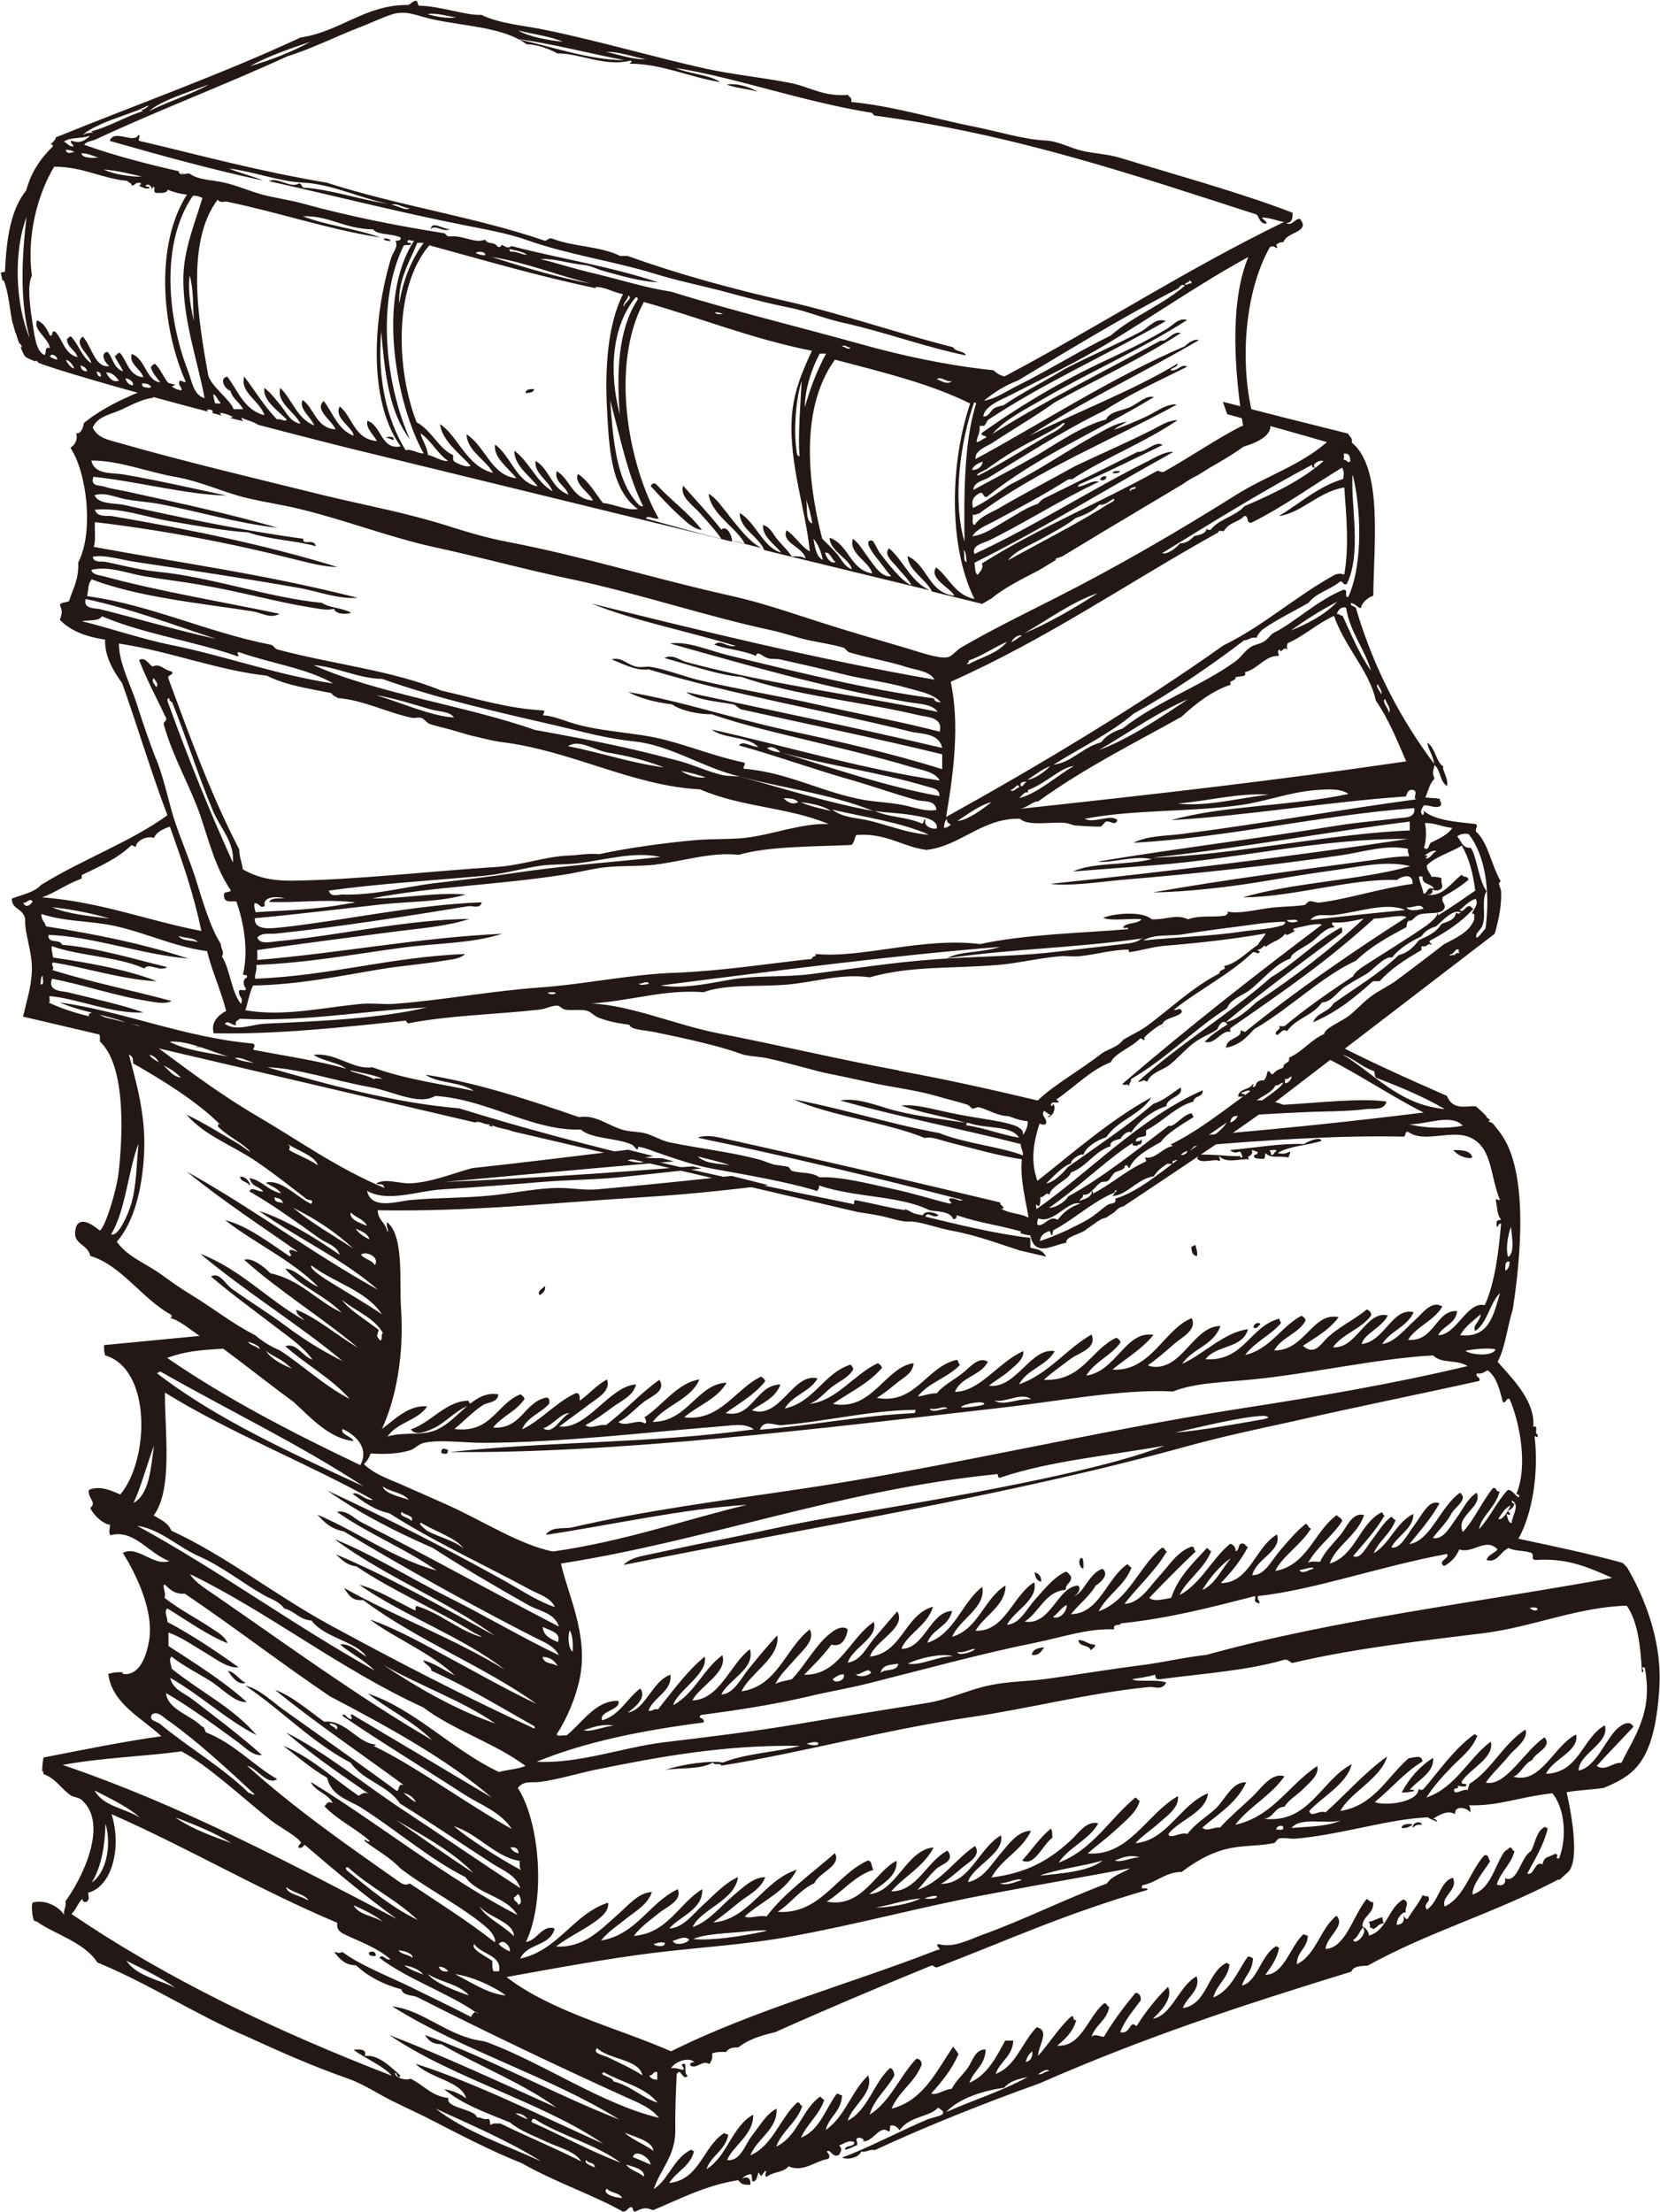 <?xml version="1.0" encoding="UTF-8"?>
<svg id="_レイヤー_2" data-name="レイヤー 2" xmlns="http://www.w3.org/2000/svg" viewBox="0 0 46.9 62.49">
  <defs>
    <style>
      .cls-1 {
        fill-rule: evenodd;
      }

      .cls-1, .cls-2 {
        fill: #231815;
        stroke-width: 0px;
      }
    </style>
  </defs>
  <g id="_レイヤー_1-2" data-name="レイヤー 1">
    <g>
      <path class="cls-2" d="m36.73,6.18c-.16,0-.23.22-.39.12.19,0,.18-.19.18-.29-1.48-.57-3.21-1.04-4.87-1.55-.36-.11-.73-.12-1.08-.2-.34-.08-.66-.27-1.02-.29-.65-.03-1.39-.27-2.07-.4-1.14-.23-2.23-.57-3.43-.69.03-.13-.06-.13-.09-.2-.71.06-1.1-.24-1.65-.34-.83-.16-1.59-.23-2.37-.4-1.48-.33-3.05-.79-4.51-1.09-.6-.13-1.29-.17-1.83-.43-.46.02-1.14-.25-1.77-.26-.03-.04-.03-.11-.06-.14-.11,0-.15.09-.24.12-1.22-.01-1.9.75-3.04.92-2.21,1.03-4.6,1.88-6.91,2.82-.02.09-.1.14-.15.2.04,0,.07,0,.06.06-.34.33-.61.72-.75,1.24-.44.54-.56,1.38-.6,2.3-.04,0-.08.01-.12.02.02.07.03.15.05.23.01,0,.02-.01.03-.02.14.33.17.79.24,1.15.03.11.06.22.09.32,0,.02.02.04.03.06,0,0,0,0,0,.01.03.09.05.17.08.24.04.03.07.06.08.12-.01,0-.03,0-.04-.01.05.13.09.22.13.27.03.03.13.08.29.14.03-.05.05,0,.09.04.02,0,.05.02.08.03,0,0,.02,0,.02,0,0,0,0,0,0,.01.89.31,2.86.86,4.69,1.34-.02-.01-.03-.03-.02-.06.09,0,.16,0,.15.09-.01,0-.03,0-.04,0,.1.03.2.05.29.08-.02-.02-.04-.05-.04-.08.14.02.26.06.36.12-.02.01-.05.02-.09.02.13.04.26.07.39.1-.03-.02-.05-.05-.06-.1.15.07.34.11.47.2,1.41.37,2.49.64,2.49.64l10.9,2.66c.02-.14-.14-.48-.3-.34-.34-.43-.72-.83-1.08-1.24-.1.32.28.55.48.78.23.26.46.51.6.72-.73-.17-1.42-.38-2.13-.57.04-.12.21.03.36,0-.86-1.52-1.38-4.33-.42-6.12,1.6.45,3.04,1.04,4.75,1.38-.25.53-.53,1.16-.57,1.9-.08,1.29.4,2.61.51,3.77-.27-.16-.41-.44-.66-.6-.15.37.47.46.54.8-.09-.06-.23-.07-.39-.06-.11-.17-.26-.31-.39-.46-.13-.15-.21-.37-.42-.43-.03.33.33.55.51.78-.51-.14-.71-.84-1.17-1.12,0,.46.53.65.69,1.05l4.69,1.14c-.55-.24-.74-.83-1.16-1.19-.17.17.1.38.24.55.15.18.33.36.39.49-.26-.08-.72-.68-.9-.92-.05-.07-.17-.34-.21-.34-.31-.03.13.49.15.52.17.21.25.34.39.49-.28.03-.45-.27-.6-.46-.16-.21-.29-.45-.48-.6-.15.4.49.67.54.98-.63-.11-.65-.81-1.2-1.01,0,.37.56.6.63.89-.21-.06-.3-.29-.42-.43-.14-.16-.28-.29-.42-.43-.44-1.7-.6-3.74.36-5.06,1.33.35,2.7.68,3.82,1.24-.56,1.65-.63,4,.12,5.52-.55-.11-.71-.6-1.08-.89-.23.31.44.6.51.8-.74-.09-.75-.87-1.32-1.12.03.41.51.64.69,1l1.42.35.27-.16s0,0,0,0c.39-.32.89-.56,1.35-.8l.46-.28s-.01-.02,0-.04c.06-.02.12-.04.18-.06l1.04-.63s0,0,0,0c0,0,0,0,0,0l2.36-1.41c.13-.09.27-.18.42-.25l.34-.21c.33-.19.66-.38.96-.6.37-.11.91-.34.72-.72-.15-.04-.25-.07-.42-.03-.43-1.56-.27-3.63.45-4.89.09-.04.12-.02.18.03.07-.04-.05-.09.03-.12.08-.06.11-.03.18-.06.07-.26.68-.27.51-.57ZM18.24,1.67c-.34.03-.86-.16-1.11-.2.35-.02.75.14,1.11.2Zm-2.34-.49c-.37-.04-.94-.13-1.26-.32.42.11.9.16,1.26.32Zm1.74.52c-.98,0-2.07-.39-3.04-.6.94.12,2.01.4,3.04.6ZM12.89.49c-.22.04-.6-.02-.81-.09.23-.05.56.06.81.09Zm-4.12.69c-.51.28-1.09.51-1.71.69.51-.28,1.11-.49,1.71-.69ZM2.85,3.51c.39-.18.88-.31,1.26-.49.02-.02.05-.03.09-.03-.06.05-.11.1-.21.12,0,.03.04.02.06.03-.42.11-.93.43-1.47.57,0,.03.04.02.06.03-.07.02-.22,0-.3.09.05-.1.33-.24.51-.32Zm3.04-1.12c-.35.22-1.17.49-1.68.75.36-.31,1.08-.52,1.68-.75Zm-3.34,1.44c-.14.14-.3.24-.54.14-.03.11.07.08.06.17-.14,0-.17-.11-.27-.14.23-.14.49-.07.75-.17Zm-.45.46c-.06.02-.23.08-.24-.06.11,0,.17.03.24.06Zm-1.35,1.84c-.13,1.08-.2,2.38.09,3.42-.41-.94-.46-2.45-.09-3.42Zm.66,3.94c.04-.11.21-.01.21.09-.09-.01-.15-.05-.21-.09Zm.45.11c.08-.03.2.13.24.23-.13-.03-.17-.14-.24-.23Zm.42.14c.08.04.17.07.18.17-.12,0-.18-.06-.18-.17Zm.57.32c-.09,0-.1-.07-.12-.14.08,0,.13.05.12.14Zm.15-.12c.19,0,.27.13.36.23-.16.08-.31-.1-.36-.23Zm.75.37c-.12-.02-.17-.1-.21-.2.12,0,.26.12.21.2Zm.27-.06c.14,0,.26.04.27.17-.06-.09-.31,0-.27-.17Zm1.05-.06c-.04.14.07.14.06.26-.45-.06-.49-.51-.75-.75-.06,0-.08.06-.12.09.05.18.17.3.27.43-.4-.03-.42-.67-.81-.8-.08.29.26.42.33.66-.41-.04-.45-.45-.66-.69-.09-.01-.08.08-.15.09.07.15.17.28.24.43-.28-.08-.3-.43-.45-.55-.22.05-.05.33.06.4-.4.08-.51-.58-.75-.83-.28.2.19.5.24.75-.27-.17-.35-.52-.57-.75-.08-.02-.06.06-.12.06.01.26.24.31.3.52-.37-.09-.41-.49-.63-.72-.13-.04-.04.14-.15.11-.08-.18-.17-.35-.36-.43-.13.27.31.48.36.78-.17-.04-.09.14-.15.2-.23-.09-.28-.51-.33-.83-.08-.51-.17-1.13-.03-1.41-.15-1.16.17-2.31.63-3.08.83,0,1.32.33,2.07.4.03.06.13.05.12.14.15-.05.07-.08.24-.09.06.07,0,.03-.03.09.1.04.19.11.3.06,0-.05-.1-.02-.12-.06.1-.1.19.06.18.09.03,0,.02-.04.03-.06.1-.01-.02.14.09.17.14,0,.3.02.33-.09.19.08.37.12.54.14-.92,1.45-.7,3.79-.03,5.29-.09.02-.09-.05-.18-.03Zm-2.77-6.44c.2,0,.32.08.48.12-.09.01-.46.04-.48-.12Zm.63.46c.4.03.74.12,1.08.2-.32.01-.81-.07-1.08-.2Zm2.37,5.66c-.55-1.43-.79-3.55.15-4.92.14-.01.23.05.27.06-.21.71-.54,1.47-.54,2.3,0,1.21.42,2.36.6,3.36-.32-.09-.36-.5-.48-.8Zm.18-1.38c-.09-.37-.18-.87-.12-1.29.12.44.08.89.12,1.29Zm.6,2.33c-.03-.08-.04-.18-.06-.26.11.03.12.17.21.23,0,.06-.11.01-.15.03Zm4.3.49c-.05.21.18.4.27.57-.64-.05-.68-.67-1.05-.98-.18.34.38.59.39.83-.44-.17-.58-.63-.84-.98-.29.23.24.56.33.8-.56-.04-.59-.59-.93-.83-.12.24.24.49.33.72-.49-.19-.62-.73-.96-1.06-.12.41.41.68.57,1.01-.28-.04-.4-.32-.54-.49-.15-.18-.29-.38-.48-.52-.06.34.39.65.63.89-.06.09-.16-.04-.27,0-.36-.36-.62-.81-.93-1.21-.13.45.45.69.57,1.09-.58-.15-.74-.69-1.05-1.09-.25.05-.05.37.09.4.06.23.26.32.36.52h-.27c-.08-.26-.67-.67-.72-.98-.28-1.53-.64-3.74.27-4.94.08.11.18.04.27.06,1.42.29,2.89.79,4.33,1.01-.68-.25-1.53-.34-2.19-.6.72-.03,1.17.36,1.98.37.14.17.48.1.78.23.01.09-.06.09-.15.09.1.17-.07.32-.12.49-.51,1.69-.66,4.03.27,5.32-.55.11-.54-.58-.93-.72Zm1.08.83c-.54-.88-.8-2.03-.69-3.36.1,1.13.21,2.27.81,3.05-.68-1.54-.96-3.85-.18-5.46.03-.06.19.01.21-.06.01-.07-.14.02-.09-.09.05-.05.08.02.18,0-1.08,1.65-.49,4.65.27,6.01-.19,0-.35-.14-.51-.09Zm.33-5.86h.18c-.34.47-.58,1.03-.69,1.72-.04-.66.3-1.2.51-1.72Zm.3,5.98c-.03-.24-.16-.39-.21-.6.31.21.47.57.78.78-.16.03-.39-.13-.57-.17Zm4.93,1.35c-.22-.28-.39-.6-.69-.8-.14.27.37.57.42.75-.59-.04-.63-.6-1.02-.83-.09.3.26.42.33.66-.48-.16-.53-.72-.93-.95-.04.36.37.55.48.86-.47-.28-.65-.83-1.08-1.15,0,.43.43.7.66,1.01-.59-.1-.75-.85-1.2-1.18-.07.35.39.68.6.95-.71-.07-.88-.91-1.41-1.24.02.47.54.71.75,1.09-.76-.19-.99-1.05-1.5-1.38.07.49.56.83.87,1.18-.14.06-.34-.06-.45-.11-.09-.06-.02-.15-.06-.2-.38-.16-.6-.7-1.02-.92-.58-1.5-.65-3.82.36-5,1.54.42,3.03.86,4.69,1.21.05-.02,0-.03-.03-.03.3-.02.49.14.81.2-.44.89-.51,2.11-.45,3.25.06,1.08.1,2.26.87,2.82-.33.05-.65-.14-.99-.17Zm-3.58-7.04c.05-.06.29-.05.27.06-.12.01-.19-.03-.27-.06Zm3.25.86c-.91-.16-1.91-.47-2.8-.75.93.14,1.86.52,2.8.75Zm-2.34-.98s.44.07.54.17c-.18-.01-.27-.1-.48-.09,0-.05-.02-.07-.06-.09Zm3.82,7.27c-.08.03-.17-.09-.21-.14-.54-.64-.64-1.71-.72-2.85.28,1.03.49,2.11.93,2.99Zm-.66-2.59c-.32-1.24-.21-2.52.45-3.31.05-.01.06.02.06.06-.56.84-.6,2.05-.51,3.25Zm.24-3.36c.16.08-.13.19-.12.32-.06-.09.11-.2.12-.32Zm2.68.52c-.26.04-.34-.12,0,0h0Zm2.16,4.02c-.09,0-.08-.14-.09-.2-.08-.55-.01-1.45.15-1.93-.03.55-.11,1.58-.06,2.13Zm1.02,2.99c-.13.05-.25-.09-.3-.26.13-.05.2.2.3.26Zm-.36-.06c-.2-.1-.22-.37-.27-.6.15.16.23.42.27.6Zm-.3-1.03c-.21-.08-.12-.46-.18-.69.08.21.14.44.18.69Zm-.21-3.28c0-.53.2-1.11.42-1.52h.18c-.25.46-.45.97-.6,1.52Zm1.05-1.72c.06-.08.16.04.24.03-.07.09-.16-.04-.24-.03Zm2.68.92c.13-.09.25.09.42.06-.12.11-.3-.01-.42-.06Zm1.05.66s.05,0,.06.03c-.36,1.12-.34,2.69-.33,3.91-.35-1.22-.11-2.85.27-3.94Zm-.06,1.9c.05-.12.17-.18.3-.23,0,.16-.19.26-.3.23Zm.39,0c.27-.19.55-.39.87-.57.45-.27.96-.48,1.32-.75.03,0,.03.01.03.03,0,0,0,0,0,0,0,0,.01-.02.02-.03,0,.02,0,.03-.02.03-.12.16-.35.25-.55.37-.6.35-1.37.83-1.89,1.09-.08-.05.12-.11.21-.17Zm-.63,2.27c.09.05.07.22.09.34-.11-.03-.04-.24-.09-.34Zm4.12-1.32c-.83.54-1.89,1.07-2.86,1.61.19-.26.59-.41.93-.6.34-.19.71-.38.99-.6.26-.08.49-.2.66-.37.21.01.27-.12.42-.17.02.07-.08.1-.15.14Zm.6-.34c-.08-.05.06-.13.15-.12,0,.09-.15.03-.15.12Zm3.13-1.84c-.75.39-1.39.84-2.19,1.29-.09.02-.11-.03-.18-.03-1.62.9-3.41,1.64-4.96,2.62.06.12-.05.24-.12.32-.09-.06-.06-.23-.09-.34,2.02-1.01,3.73-2.09,5.62-3.13-.2-.03-.49.14-.72.26-1.63.81-3.28,1.88-4.9,2.62-.09-.24.25-.31.39-.37,1.02-.5,2.08-1.18,3.13-1.67-.2-.06-.39.13-.6.14,0-.02.03-.03.03-.06.83-.36,1.63-.76,2.37-1.12-.21-.13-.45.2-.72.2-.88.45-1.76.88-2.65,1.32-.06.04-.11.09-.15.14-.34.11-.63.32-.93.49-.3.17-.59.39-.93.43.14-.22.41-.31.63-.43.67-.36,1.39-.74,2.04-1.15.03-.02.08-.04.15-.03.95-.62,2.02-1.02,2.98-1.67-.25,0-.48.15-.69.26-.69.35-1.47.69-2.19,1.03-.72.4-1.47.79-2.19,1.21-.23.13-.52.23-.66.46-.1-.01-.04-.19-.06-.29.09.02.11-.03.18-.03,1.66-1.23,3.77-2.09,5.59-3.08-.28-.04-.59.21-.87.34-.32.15-.62.27-.9.37.1-.1.25-.15.36-.23-.32.05-.6.22-.87.37-.79.43-1.59.99-2.43,1.41-.35.22-.66.48-1.05.66-.06-.25.04-.34.21-.43.11,0,.06.13.18.12,1.38-1.12,3.15-1.87,4.72-2.82-.21-.07-.44.18-.69.29-.25.1-.56.12-.66.34-.68.18-1.38.67-1.95,1.01-.61.35-1.21.66-1.8.98.01-.22.28-.26.42-.34,1.03-.63,2.13-1.34,3.28-1.9.72-.47,1.54-.84,2.34-1.24-.15-.09-.23.09-.42.11-.16-.05.18-.08.15-.2-1.2.74-2.86,1.37-4.18,2.04,1.47-.96,3.18-1.76,4.78-2.7-.12-.05-.31.08-.39.17-2.04.87-4.04,2.17-5.92,3.19-.02-.25.31-.35.48-.46.56-.37,1.23-.76,1.77-1.15,1.18-.65,2.44-1.23,3.55-1.95-.16-.06-.31.12-.45.2-.04.02-.11,0-.15.03-1.52.83-3.29,1.71-4.72,2.62.36-.42.96-.71,1.47-1.01,1.31-.76,2.79-1.41,4.03-2.21-.23-.07-.38.13-.54.23-.62.38-1.33.71-2.01,1.03-1.14.55-2.22,1.2-3.25,1.93-.04.12.14.04.12.14-.11.02-.15.11-.27.12.03-.22.1-.22.09-.46h.12c.06-.04.07-.12.12-.17,1.6-1.06,3.33-1.82,5.02-2.79-.27-.11-.48.17-.69.29-.68.36-1.46.7-2.16,1.06-.57.35-1.19.66-1.74,1.03-.07.02-.15.03-.21.06-.16.05-.16.25-.36.26.03-.29.47-.46.75-.6.9-.46,1.89-.94,2.77-1.47,1.34-.81,2.63-1.71,3.97-2.44-.55,1.31-.38,3.33-.15,4.77Zm-7.27-.72c.28-.23.59-.43.96-.57,1.49-.89,2.97-1.8,4.51-2.59.06-.03.09-.16.21-.09-.63.54-1.48.87-2.1,1.41-.9.44-1.75.98-2.68,1.44-.3.15-.58.35-.9.4Zm5.68-3.28c0-.07.12-.04.12-.12.02,0,.03.03.06.03v.06c-.09-.02-.09.05-.18.03Zm-5.11,2.59c-.13-.03-.22-.09-.3-.17-1.27-.13-2.59-.41-3.79-.75-1.69-.47-3.62-.94-5.32-1.47-.72-.11-1.4-.33-2.19-.52-.53-.12-1.04-.29-1.5-.4.4-.02.72.11,1.26.17.17.02.35.12.54.17.5.14.98.28,1.53.32-1.27-.44-2.87-.69-4.15-1.03-.12.1-.21-.02-.27-.03-.02,0-.03.07-.09.06-.03,0-.07-.07-.12-.09-.11-.04-.18,0-.27-.12-.29.12-.6-.13-.99-.09-.09,0-.1-.05-.15-.09-1.28-.2-2.66-.47-3.97-.83-.38-.11-.79-.16-1.17-.26-.37-.1-.72-.26-1.08-.34-.35-.08-.74-.07-.99-.26-.13,0-.23.07-.3-.03,0-.02.01-.03.02-.03-.81-.18-1.87-.45-2.69-.75.07-.1.2-.1.3-.14,1.77-.83,3.66-1.54,5.44-2.36.66-.2,1.37-.56,2.07-.83.29-.11.58-.25.84-.34.46-.16.75.04,1.26.14.93.19,1.95.22,2.59.69.3.01.62.12.87.26.63-.01,1.35.39,2.07.2.06.07,0,.03-.03.09.91,0,1.68.38,2.56.52-.33-.22-.88-.23-1.26-.4,1.66.26,3.58.95,5.5,1.26.09,0,.07.09.15.09,3.93.52,7.35,1.69,10.76,2.79.09.09.09.26.27.26.06-.04-.09-.12-.12-.17.19-.02.45.1.63.12-2.8,1.36-5.19,2.93-7.91,4.37Zm-9.95,3.05s-.03.02-.03.06c.25.27.53.58.81.83.18.16.39.38.63.4-.37-.48-.88-.84-1.29-1.29-.04-.03-.08-.03-.12,0ZM5.07,4.86s.02,0,.03,0c-.01,0-.02,0-.03,0Zm7.1,1.61c.14-.14.35.11.54,0-.18.02-.51-.25-.54,0Zm8.42,8.08c-.19-.22-.35-.48-.57-.6.07.59.8.96,1.02,1.41-.12-.03-.24-.07-.39-.09l.86.21c-.38-.2-.64-.59-.93-.93Zm6.34-4.74c-1.55-.39-3.13-.94-4.66-1.29-1.6-.36-3.12-.78-4.54-1.29h-.21c-.56-.28-1.3-.25-1.92-.49-.12-.03-.12.06-.21.06-1.95-.67-4.15-.99-6.16-1.64-1.96-.33-3.51-.76-5.29-1.18-.07-.03.06-.13-.03-.17-.12.27-.69-.18-.81.17,1.4.4,2.92.82,4.33,1.12-.3-.13-.66-.21-.96-.34.72.09,1.42.37,2.1.4.83.04,1.68.47,2.43.6-.83-.11-1.63-.41-2.43-.46-.05-.03-.05-.11-.12-.12-.22.16-.65-.2-.84-.06,1.83.41,3.68.88,5.5,1.24.6.12,1.24.23,1.8.43,1.16.41,2.41.58,3.61.95.58.18,1.21.31,1.8.46.68.18,1.28.35,1.98.49.51.1,1.01.32,1.53.43,1.18.26,2.28.68,3.46.92-.05-.14-.3-.09-.36-.23Zm-15.87-4.02c.16-.07.33.09.51.09-.12.09-.33-.08-.51-.09Zm-5.86-.89s-.07-.01-.1-.02c.03.01.06.04.1.02Zm9.65,6.21c.1-.02.23-.01.24-.12-.11,0-.24,0-.24.12Zm16.23,2.44c.06.05.19,0,.18-.09-.11-.02-.15.02-.18.09Zm-20.17-1.18c.09,0,.13.05.21.06.04-.11-.18-.11-.21-.06Zm.12-5.55c0-.09-.11-.07-.18-.09-.01.1.13.05.18.09Zm20.41,6.55c.1,0,.18,0,.21-.06-.09,0-.21-.02-.21.06ZM20.53,2.39c.26.1.6.12.87.2-.21-.13-.58-.25-.87-.2Z"/>
      <path class="cls-2" d="m32.97,32.88c.05,0,.1,0,.16,0v-.11l-.16.12Zm-20.7,7.46c.33-.16.68-.56,1.01-.64.01-.07-.04-.07-.04-.13-.63,0-1.05.61-1.63.81.14.21.48.04.66-.04Zm28.79-7.85c.1.14.39.27.54.21-.06-.21-.3-.21-.54-.21Zm-25.81,4.1c.07-.06.17-.1.15-.26-.07.07-.24.15-.15.26Zm18.57-1.11c.02-.14-.03-.2-.04-.3-.06-.01-.07.04-.12.04,0,.13.03.25.15.26Zm.62-2.82c.23.22.56.07.85.09-.11-.12.14-.06.08-.26.07,0,.08.05.15.04.05.14-.13.03-.08.17.09.04.1.03.27.04.03-.04.04-.1.04-.17.15.17.37.07.66.13,0-.08.05-.09.04-.17-.13.07-.23.08-.35.04.34-.2.84-.21,1.24-.34-.05-.14-.39.02-.5.09-.62-.03-1.42.11-2.09.17.11.09.18.08.27.04.05.03.07.09.08.17-.07.01-.08-.04-.04-.04-.25.02-.78-.06-1.24-.04.02.04.05.08,0,.09.07.2.55,0,.62.09.07-.03,0-.08,0-.13Zm1.43-.17c.06.02.2-.05.19.04-.08,0-.05.12-.15.09,0-.06-.02-.09-.04-.13Zm-30.37-2.9c.18-.02.35-.04.52-.06l-.17-.04c-.12.03-.24.07-.35.1Zm25.11,14.72c0-.11.01-.24-.04-.3-.13.01-.08.3.04.3Zm5.65-13.1c-.28-.12-.6-.13-.93-.13l-.6.46c.73-.05,1.43-.09,2.12-.12.58-.03,1.11-.01,1.78-.09.15-.02.49.05.54-.21-.67-.11-2,.04-2.9.09Zm-2.48,1.45c-.13-.02-.32-.04-.5-.02l-.14.1c.31.01.49.17.63-.09ZM1.05,54.29c.46.34,1.33.57,1.7,1.15,1.48.61,2.75,1.46,4.22,2.09.96.44,1.86.84,2.86,1.19.48.17.9.47,1.35.68.3.15.59.28.89.43.82.42,1.74.91,2.67,1.28.95.54,2.03.9,2.86,1.37.12,0,.13-.11.23-.13.07,0,.03.14.12.13.23-.12.31-.12.5-.04.76-.32,1.48-.7,2.4-.85.1.08.07.14.35.13.02-.2-.1-.25-.23-.17.05-.07.13-.11.23-.13.08.01.01.19.08.21.11-.02.11-.16.15-.26.11.16.05.11.19-.04.08.01-.06.11.04.17.16-.15.48-.12.62-.3.42.18.74-.15,1.12-.21.08-.09,0-.14-.04-.21.11-.09.16.21.35.09.06-.11.09-.16,0-.26.14-.05.27-.17.43-.09-.01.15-.25.06-.27.21.14-.02.23-.09.35-.13.02-.13-.09-.17.04-.21.07-.01.24.1.08.09.31.1.5-.49.77-.26.05-.01.03-.11.04-.17.15-.03.2.06.27.13.26-.4.88-.38,1.08-.64.38.22-.06.24-.31.34-.59.24-1.76.85-2.4,1.07.15.08.49,0,.54-.17.17.03.22-.07.39-.04,1.4-.65,3.04-1.31,4.64-1.88,2.94-1.29,5.63-2.18,8.82-3.16.06-.16.26-.16.46-.17,1.78-.98,3.56-1.47,5.38-2.43.02,0,.03,0,.05,0,.07-.07.15-.14.22-.2.43-.37-.03-2.27-.03-2.27.35-.06.71-.07,1.05-.12.04-.02.09-.04.14-.06.73-.33,1.3-.7,1.43-2.75.1-1.47-.54-2.79-.91-3.42-.04-.04-.08-.09-.13-.13-.95-.26-1.95-.47-2.94-.68.41-.73.57-1.9.46-2.86,0-.12.11.1.08-.09-.11,0,.05-.28-.12-.21.06-.73-.58-1.35-1.01-1.84.21-.36.27-.96.43-1.48.23-1.48.45-3.91-.35-4.98-.07-.1-.15-.19-.22-.28-.04-.02-.09-.04-.13-.05.02,0,.04-.02.06-.03-.02-.02-.04-.04-.06-.06,0,0,0,0,0,0-.04-.02-.05-.03-.04-.05-.1-.11-.21-.21-.31-.29-.31,0-.65.11-.81-.29-1.14-.5-2.27-1.01-3.35-1.57l-.24.18s.07.04.11.06c-.05-.01-.09-.03-.14-.04l-.16.12c1.07.48,2.07,1.19,3.12,1.72-2.02.25-4.11.47-6.2.64l-.42.32c2.12-.18,4.18-.32,6.04-.28.1.01.03-.17.15-.13.47.33,1.24-.1,1.78.17.6.3.53,1.09.81,1.75-.07.02-.1-.06-.12,0,.04.2.04.44.15.55-.08.05-.15-.03-.12.21.06,0,.03-.11.12-.09-.07.79-.17,1.66-.46,2.3-.51-.11-.8.85-1.32.85.14-.27.49-.31.54-.68-.6-.05-.64.88-1.39.81.25-.39.73-.53.97-.94-.3-.19-.56.19-.77.38-.28.25-.57.63-.93.68.23-.37.7-.48.89-.9-.6-.15-.82.83-1.47.9.07-.29.58-.47.74-.81-.61-.15-.89.96-1.55.9.28-.39.8-.51,1.08-.9,0-.11-.06-.13-.12-.17-.34.28-.65.41-1.04.73-.25.2-.41.61-.77.3.36-.24.75-.45,1.01-.81-.73-.16-.96.96-1.82.94.21-.38.69-.47.89-.85-.02-.06-.06-.1-.12-.13-.58.31-.88.94-1.59,1.11.27-.37.71-.55,1.01-.9,0-.05-.05-.06-.04-.13-.85.22-.99,1.21-2.09,1.15.29-.41,1.05-.29,1.2-.85-.68.09-1.23.69-1.86.98.29-.44.89-.52,1.08-1.07-.61,0-.93.8-1.47,1.07-.15.07-.38.13-.58.04.22-.15.49-.38.74-.6.21-.19.66-.39.5-.73-.76.28-1.16,1.53-2.24,1.45.39-.32.84-.58,1.16-.98-.79-.13-1.06,1.04-1.9,1.15.24-.4.71-.56.97-.94-.02-.06-.06-.1-.12-.13-.73.34-.96,1.24-2.05,1.19.2-.18.5-.4.77-.6.25-.18.74-.29.58-.68-.73.42-1.21,1.11-2.05,1.41.23-.43.77-.52,1.01-.94-.69-.11-1.07,1.06-1.86.98.16-.14.39-.26.58-.43.16-.14.42-.33.39-.55-.69.3-1.23,1.15-1.93,1.15.17-.43.73-.45.93-.85-.27-.17-.52.18-.74.34-.24.19-.53.33-.7.55-.21,0-.35.07-.54.09.31-.4.86-.53,1.2-.9-.07,0-.03-.14-.12-.13-.85.21-1.15,1.27-2.24,1.07.2-.12.4-.28.58-.43.17-.14.45-.27.46-.55-.8.11-1.17,1.37-2.28,1.15.48-.33,1.02-.58,1.39-1.02-.02-.06-.06-.1-.12-.13-.68.32-1.17,1.07-1.93,1.15.25-.09.42-.31.62-.47.2-.16.48-.26.62-.51-.02-.05-.04-.1-.08-.13-.77.25-1.02,1.06-1.86,1.24.23-.38.71-.47.93-.85-.7-.18-1.06,1.18-1.86.9.3-.21.67-.34.81-.73-.71.02-.79.98-1.55.81.39-.28.82-.52,1.12-.9-.02-.06-.06-.1-.12-.13-.73.35-1.15,1.27-2.17,1.15.39-.34.93-.51,1.2-.98-.84.04-1.09,1.1-2.09,1.11.36-.48,1.08-.63,1.32-1.2-.61.09-1.04.73-1.55,1.07.01.03.1.16,0,.17-.18-.14-.54.12-.74-.04.23-.1.46-.36.7-.55.19-.16.67-.31.46-.64-.54.38-.98.88-1.51,1.28-.2-.04-.42.13-.58,0,.27-.14.53-.33.77-.51.23-.17.58-.31.66-.64-.76.05-1.37,1.28-2.17,1.19.23-.18.54-.39.81-.6.24-.19.66-.39.54-.73-.3.16-.5.41-.77.6,0-.12,0-.23-.12-.21-.57.27-.95.75-1.51,1.02.15-.36.54-.46.77-.73.01-.1,0-.16-.08-.17-.64.13-.7.9-1.51.85.25-.32.66-.46.89-.81-.02-.06-.06-.1-.12-.13-.67.27-.82,1.11-1.86.98.25-.21.52-.49.81-.68.13-.08.41-.06.43-.3-.69-.12-1.09.68-1.7.98-.44.22-.89.06-1.43.21.27-.4.86-.45,1.12-.85-.51-.05-.92.37-1.28.64.4-.86.63-2.1.54-3.41-.05-.77.09-2.05-.39-2.43-.05.11.07.25,0,.26-.04-.25-.26-.31-.27-.6,2.6.05,5.04-.22,7.66-.38,1.11-.07,2.24-.19,3.38-.33l-1.04-.26c-1.29.14-2.56.27-3.8.38-.37.03-.7-.04-1.08-.04-.6,0-1.28.15-1.9.21-.76.08-1.51.06-2.28.13-.37.03-1.12.3-1.24-.26.58.34,1.44,0,2.13-.04,1.07-.07,1.88-.13,2.82-.21.73-.06,1.45-.06,2.17-.13.78-.08,1.56-.17,2.33-.25l-.25-.06c-2.28.18-4.58.34-7,.44,2.16-.2,4.31-.4,6.47-.58l-.34-.09c-.16,0-.32,0-.48-.02.08-.01.16-.03.24-.04l-.71-.18c-1.51.18-2.99.37-4.41.52-.49.13-1.14.4-1.74.43-.34.01-.69-.15-.97,0,.1.07.19-.04.23.13-1.3-.54-2.42-1.34-3.56-2.01-1.15-.67-2.18-1.46-3.25-2.26.24-.03.47-.07.71-.1l-1.79-.45c-.13-.04-.3-.21-.46-.09,0,.37.36.35.31.77.69.64.67,2.39.54,3.63-.06.61-.41,1.67-.54,1.71-.03,0-.48-.45-.66-.13-.18.55.31.47.39.85.88.26,1.46,1.21,2.28,1.66.04.05.03.09-.04.09.26.05.58.33.85.51l-2.7.26c0,.1,0,.2.03.29,1.32.39,1.25,2.95.43,3.93-.28-.12-.58-.26-.89-.13-.04.24.24.35.04.51.1.22.38.46.54.47.06,0-.06.24.04.3.66-.18,1.09.54,1.66.73-.46.16-.89-.45-1.32-.23.21.33.91,1.53.74,2.49-.2,1.12-.75.92-.75.92v-.04c-.11,0-.26,0-.4.05.1.84.96,1.25,1.5,1.76-1.03.14-2.35.41-3.33.6-.02.1-.03.18-.04.38.04,0,.03.05.04.09.35.12.51.43.77.6.09.06.22.05.31.13.79.7-.03,2.28-.46,2.86.03.18-.06.22-.04.38-.16-.24-.55-.44-.89-.34-.04.08-.01.39.04.51Zm16.68-21.51c.13-.05.52-.06.5,0-.03.11-.35.05-.5,0Zm23.06-1.45c-1.29-.14-1.94-.99-2.86-1.54.33.12.55.36.89.47.04.03-.02.19.12.21.65.25,1.29.52,1.86.85Zm.54.47c-.41.09-1.07.08-1.51-.04.5.01,1.17-.31,1.51.04Zm1.28,3.71c-.08-.23,0-.65.08-.85.02.25.12.73-.08.85Zm.04.13c0,.13-.04.22-.12.26,0-.13-.02-.28.12-.26ZM2.98,51.52c.19.63,0,1.42-.39,1.66.29-.44.38-1.13.39-1.66Zm-.31-.94c.43.22,1.01.5,1.28.77-.41-.27-1.03-.31-1.28-.77Zm2.44-1.11c.72.36,1.79,1.36,2.55,1.96.23.18.81.49.85.64,0-.03-.15.16-.04.13.12.02.1-.15.19-.04.83.71,1.66,1.41,2.55,2.05-3.06-1.6-6.14-3.23-9.44-4.35,1.13-.21,2.33-.24,3.33-.38Zm1.43,2.6c-.46-.17-1.09-.38-1.59-.73.56.21,1.11.43,1.59.73Zm2.17,1.62c-.18-.13-.63-.19-.62-.38.16.15.59.23.62.38Zm2.09.6c-.25-.18-.66-.18-.81-.47.27.13.69.32.81.47Zm.46.81c.17,0,.44.11.39.21-.1-.1-.31-.09-.39-.21Zm.7.68c-.19-.07-.39-.14-.54-.26.22.04.41.11.54.26Zm-2.17-2.94c0-.05-.06-.09.04-.09.61.56,1.38.92,1.97,1.49-.76-.37-1.38-.9-2.01-1.41Zm-5.03-4.23c.84.6,1.68,1.38,2.4,2.05.02,0,.04.03,0,.04-.05,0-.05-.05-.12-.04-.72-.71-1.77-1.33-2.52-1.96-.08-.07-.33-.09-.23-.26.15-.13.35.09.46.17Zm.46-3.59c1.39.94,2.71,1.96,4.1,2.9,1.6.84,3.32,1.78,4.57,2.86-1.31-.78-2.63-1.57-3.95-2.35-.07.02,0,.05,0,.13-.13.04-.19-.21-.27-.09,1.13.77,2.35,1.51,3.44,2.22.47.3,1.03.49,1.35.98-1.31-.73-2.72-1.78-3.91-2.35.04,0,.1-.02.04-.04-.5-.05-.84-.71-1.43-.64-.43-.31-.94-.75-1.39-.9,1.17.95,2.42,1.79,3.64,2.69-.17-.06-.12.12-.19.17-1.05-.77-2.17-1.56-3.21-2.3-.35-.25-.68-.59-1.08-.68,1.03.69,1.86,1.59,2.98,2.18.35.51,1.05.63,1.39,1.15.89.55,1.79,1.17,2.63,1.71.27.17.66.32.77.68-1.11-.72-2.22-1.49-3.33-2.22-1.12-.74-2.15-1.6-3.29-2.18.74.64,1.55,1.19,2.36,1.75-.13-.08-.21-.02-.31.04-.69-.47-1.4-1.13-2.13-1.41.41.3.78.64,1.24.9.13.53.6.62.97.85.96.61,1.93,1.45,2.94,1.96.36.5,1.14.53,1.47,1.07-1.98-1.02-3.97-2.62-5.84-3.76.13.28.49.32.62.6-.13-.07-.16,0-.23.09.37.39.88.62,1.28.98-.09.06-.15-.11-.15,0,.34.26.72.46,1.01.77.69.54,1.84,1.13,2.48,1.71.11.1.23.29.19.38-.76-.6-1.59-1.12-2.4-1.66-.11.04-.12.04-.23,0-1.51-1.06-3.02-2.11-4.37-3.33.3.08.57.57.85.38-.7-.41-1.22-1.01-2.01-1.32-.04-.06-.04-.16-.12-.17-.31-.32-.96-.47-1.01-.94.63.36,1.38.91,2.01,1.37.21.15.43.41.7.38-.62-.56-1.35-1.1-1.97-1.58-.22-.17-.55-.27-.62-.6.86.49,1.55,1.16,2.44,1.62-.66-.78-1.61-1.24-2.4-1.88,0-.08-.1-.28,0-.34.31.25.71.45,1.08.68.34.21.72.64,1.04.6-.67-.6-1.44-1.08-2.21-1.58v-.38c.35.12.67.35,1.01.55.32.19.67.47.97.43-.64-.46-1.3-.9-2.01-1.28.01-.12-.11-.3,0-.38.54.33,1.17.78,1.7.98-.06-.17-.25-.29-.39-.38-.47-.32-.96-.56-1.39-.9.05-.15-.08-.34,0-.38.15.13.28.29.58.26Zm13.35,14.38c-.45-.15-.75-.48-1.24-.6-.01-.13-.46-.18-.27-.26.5.29,1.15.41,1.51.85Zm-.23-.77c.12.02.09-.13.23-.09v.21c-.12,0-.2-.04-.23-.13Zm-1.47-.77c.34.33,1.19.31,1.28.77-.28-.19-.69-.37-.97-.51-.12-.06-.46-.11-.31-.26Zm-2.55-2.01c1.27-.23,2.84-.52,4.14-.68,1.3-.16,2.61-.23,3.91-.47,1.88-.34,3.73-.85,5.57-1.19,1.37-.26,2.7-.49,3.99-.73-.23.14-.51.21-.66.43-1.18.44-2.35,1.03-3.52,1.45-.38.14-.81.38-1.24.26-.12.07.17.15-.04.17-2.4.94-5.19,1.7-7.51,2.86-1.56-.68-3.35-1.11-4.64-2.09Zm17.18-3.29c.23-.1.45-.17.7-.09-.24,0-.52.16-.7.09Zm-2.13.43c.54-.2,1.21-.26,1.78-.43-.4.33-1.27.37-1.78.43Zm-1.12.21c.22.01.48-.16.62-.09-.16.05-.46.18-.62.09Zm-2.13.43c.51-.19.44.07,0,0h0Zm-1.39.26c.44-.07.81-.22,1.28-.26-.33.17-.92.26-1.28.26Zm-3.17.68c-.6.13-1.47.26-1.97.21.29-.15,1.06-.17,1.43-.21.34-.04.83-.06.54,0Zm-2.55.26c.13-.03.32-.16.46-.04-.04.12-.42.19-.46.04Zm-.54.09c.09-.03.18-.06.31-.04.04.15-.29.1-.31.04Zm-4.57.47c-.16-.12-.62-.33-.5-.47.18.29.79.31.7.77h-.15c-.05-.05-.04-.19-.04-.3Zm.19-.47c.13-.18.36.09.31.21-.12-.06-.23-.12-.31-.21Zm-.54-1.07c.24.32.97.44.97.85-.28-.3-.83-.54-.97-.85Zm.74,2.52c-.48-.03-1-.38-1.43-.6.45.06,1.05.32,1.43.6Zm-1.04,0c-.3-.09-.99-.36-1.16-.6.36.23.88.28,1.16.6Zm-.85-.81c.13,0,.2.06.27.13-.15.02-.24-.02-.27-.13Zm2.24-1.75c-.01-.1-.13-.08-.12-.21.06-.01.07-.07.12-.09.06.05.14.27,0,.3Zm-3.44-2.39c.75.43,1.65.93,2.17,1.49-.73-.48-1.45-.99-2.17-1.49Zm3.52,1.41c-.64-.34-1.5-.9-1.9-1.24.69.22,1.19.88,1.86.98,0,.11,0,.21.04.26Zm.12-2.94c-.21.09-.5.1-.74.17-1.32-.62-2.37-1.77-3.71-2.22.59.46,1.29.79,1.82,1.32-2.09-1.22-4.14-2.72-6.07-4.05-.3-.21-.63-.4-.77-.64,2.21,1.07,4.24,2.69,6.58,3.76.88.66,2.03,1.01,2.9,1.66Zm-4.02-2.86c1.01.58,2.32,1.05,3.17,1.66-1.18-.42-2.2-1.02-3.17-1.66Zm3.6,5.16c.14-.02.23.03.23.17-.11-.03-.18-.08-.23-.17Zm-3.02-1.54s0,0,0,0c0,0,0,0,0,0,.16.04.28.12.35.26-.1-.03-.3-.22-.35-.26Zm-1.9-1.79c-.04-.08-.15-.09-.19-.17.11-.02.3.09.19.17Zm-5.65-5.76c.65.08,1.18.6,1.74.85.72.32,1.21.74,1.86,1.11.21.12.43.17.58.38.3.07.43.32.77.34.36.49,1.27.59,1.55,1.02-.22-.12-.49-.4-.74-.34.31.26.69.44.97.73-2.31-1.29-4.4-2.83-6.73-4.1Zm.5-2.26c-.09.65-.13,1.37-.58,1.62.19-.38.39-1.11.58-1.62Zm0,1.96c.54-.73.3-2.41.31-3.46,1.84,1.14,3.97,1.97,5.88,3.03-.24.03-.41-.25-.58-.17.31.23.62.46,1.04.55,1.25.8,2.71,1.47,4.02,2.18.23.12.53.2.66.47-.54-.18-1.03-.53-1.55-.81-1.59-.88-3.21-1.71-4.88-2.48.91.64,1.92,1.16,2.98,1.62.86.56,1.84,1.13,2.71,1.62.28.16.73.21.85.6-1.86-.96-3.73-2.01-5.57-2.94-.23-.12-.42-.36-.7-.3.88.62,1.94,1.04,2.82,1.66-1.2-.33-2.2-1.08-3.37-1.58.19.22.4.41.74.47,1.73,1.04,3.58,2.07,5.38,2.99.23.12.56.23.7.51-1.07-.51-2.1-1.13-3.17-1.66-1.07-.54-2.1-1.19-3.17-1.62,1.38,1.03,3.22,1.77,4.53,2.73-1.45-.79-3.01-1.68-4.49-2.3.16.15.31.31.58.34.98.67,2.36,1.27,3.33,1.88,0,0,.37.17.12.09-.61-.2-1.06-.63-1.74-.85-.05,0-.04.07-.04.13-.5-.24-1.1-.61-1.59-.73,1.26.88,2.97,1.5,4.1,2.39-1.48-.9-3.02-1.46-4.53-2.3.12.18.22.38.54.34,1.5,1.13,3.38,1.85,4.91,2.94-.79-.37-1.58-.82-2.36-1.24-.78-.42-1.56-.87-2.36-1.15.7.53,1.7.93,2.4,1.58-.3-.14-.55-.33-.89-.43.04.14.21.14.23.3,1.01.45,1.92,1.01,2.86,1.54.04.01.09.07.04.09-2.02-.93-3.96-1.94-5.8-2.94-1.53-.84-2.9-1.93-4.45-2.65-.09-.23-.31-.31-.5-.43Zm11.41,4.27c-.13-.1-.39-.05-.43-.26.22,0,.34.11.43.26Zm0-.68c-.19-.09-.4-.16-.43-.43.17.09.55.16.43.43Zm-3.71-3.16s-.28-.21-.15-.21c.38.24,1,.43,1.2.73-.23-.22-.77-.35-1.04-.51Zm-.43-.26c-.04-.11-.38-.12-.27-.26.06.09.39.11.27.26Zm-.81-.98c.21.16.57.17.74.38-.22-.08-.68-.17-.74-.38Zm-6.27-3.24c1.91,1.09,3.92,2.05,5.73,3.24-2.05-.95-4.13-1.88-5.84-3.2.05,0,.05-.05.12-.04Zm1.78-.64c.66.49,1.31,1.01,1.97,1.49.48.44,1.01,1.04,1.7,1.11-.06-.14-.39-.19-.31-.34.37.17.76.54.5,1.02-1.91-.91-3.77-1.87-5.46-3.03.56-.2.96-.22,1.59-.26Zm1.93.55c-.28-.1-.66-.32-.73-.51.07.1.3.19.46.3.08.05.2.16.27.21,0,0,0,0,0,0,.06.06.05.04,0,0Zm-.93-.55c-.08-.1-.25-.09-.31-.21.11.04.37.13.31.21Zm-3.41-5.8c-.05.61-.06,1.18-.19,1.66-.1.35-.38.98-.58.9.41-.68.47-1.75.77-2.56Zm.58-2.3c-.1-.06-.21-.11-.27-.21.14.02.21.11.27.21Zm.62.43c-.25-.03-.34-.23-.5-.34.2.08.36.2.5.34Zm3.87,2.48c-.24-.17-.55-.28-.81-.43.03-.14.03-.09-.04-.17.27.18.78.34.85.6Zm1.39,1.71c-.19-.07-.52-.19-.46-.38.14.15.37.19.46.38Zm-.39.64c-.58-.38-1.18-.72-1.7-1.15.63.31,1.21.69,1.7,1.15Zm.46-.26c-.16-.07-.3-.16-.39-.3.15.07.33.12.39.3Zm.15.73c-.08-.15-.3-.16-.39-.3.15-.11.54.08.39.3Zm.15.73c-1.89-1.04-3.57-2.32-5.46-3.37.99.81,2.08,1.52,3.13,2.26-.09,0-.11-.07-.23-.04-.04.08.12.14,0,.17-.55-.37-1.2-.87-1.82-1.02.85.66,1.87,1.12,2.63,1.88-.33-.12-.63-.5-.93-.51.43.52,1.12.75,1.59,1.24-.7-.33-1.17-.93-2.01-1.11-.18-.19-.54-.46-.74-.38,1.01.9,2.17,1.61,3.21,2.48-.57-.33-1.18-.86-1.74-1.07.01.17.16.2.23.3-1.03-.57-1.79-1.44-2.94-1.88,1.27,1.07,2.83,2.03,4.02,3.03-.53-.26-1.08-.6-1.59-.98-.52-.39-1.07-.72-1.55-1.07-.17-.12-.34-.48-.58-.34.61.52,1.25.98,1.86,1.45.35.27.74.53,1.01.9-.28-.08-.45-.49-.77-.38.58.52,1.3.9,1.82,1.49-.73-.38-1.3-.93-1.97-1.37-.26-.11-.49-.25-.7-.43-.65-.33-1.18-.76-1.82-1.15-.27-.16-.55-.36-.81-.55-.49-.35-.97-.51-1.28-.94.49-.56.72-1.5.77-2.48.06-1.1-.23-2.04-.43-2.82.15.12.11.1.12.26.86.49,1.82,1.09,2.44,1.71.02,0,.03.01.04.04-.01-.01-.02-.02-.04-.04-.03,0-.05.03-.04.08.31.29.6.41.85.64.21.2-.23-.13-.23-.13-.5-.29-1.05-.64-1.51-.85.52.6,1.31.87,1.97,1.32.5.34.99.73,1.43,1.07.04.03.22,0,.12.13-.41-.19-.84-.71-1.28-.6.14.1.33.15.43.3-.36-.07-.53-.36-.89-.43.08.27.23.2.39.38-.14.02-.35-.16-.39,0,.67.38,1.38.9,1.97,1.32.21.15.5.21.58.47-.68-.47-1.52-1-2.28-1.24,1.11.79,2.4,1.37,3.4,2.26Zm-2.98-2.65c.09.04.22.04.23.17-.09-.04-.25-.01-.23-.17Zm3.06,3.33c-.49-.34-1.13-.7-1.63-1.02-.14-.09-.46-.31-.39-.38.65.5,1.56.7,2.01,1.41Zm0,.51c-.07.03,0,.2-.08.21-.12-.15-.09-.1-.04-.3-.34-.27-.85-.57-1.04-.85.38.32.9.49,1.16.94Zm4.53,2.69c.27-.09.51-.44.74-.43-.24.11-.46.63-.74.43Zm10.49-.43c-1.52.07-2.89.35-4.37.47.11-.31.42-.11.62-.13,1.17-.09,2.57-.43,3.75-.43.05,0,.02.05,0,.09Zm.93-.13c-.14,0-.46.15-.5,0,.2.06.4-.1.5,0Zm1.04-.13c0,.06-.69.13-.66.09.1-.1.65-.19.66-.09Zm1.32-.13c-.41-.03-.74.2-1.04.04.37.05.78-.25,1.04-.04Zm12.34-.94c-2.09.5-4.21.86-6.35,1.19-4.3.67-8.51,1.7-12.61,2.3-2.15.32-4.28.59-6.35,1.07-.24.05-.57-.04-.74.21,1.92-.29,3.84-.73,5.69-.85-1.68.4-3.49,1.04-5.49,1.32-.93-.19-1.9-.82-2.9-1.28-.42-.19-.83-.37-1.24-.55-.41-.19-.87-.32-1.2-.64.09-.08.15-.18.19-.3.33.02.72.03,1.12-.09.13-.04.24-.18.39-.21.44-.1,1.11,0,1.7,0,2.25-.01,4.68-.31,6.73-.47.28-.02.63-.1.89.09-3.05.41-5.56.32-8.59.64,4.67.05,10.51-.67,15.48-1.24,1.63-.18,3.52-.55,4.95-.47.62-.25,1.47-.26,2.24-.34,1.65-.16,3.5-.59,5.11-.68.25.25.65.1.97.3Zm-5.84,1.41c.19-.01.29.05.08.09-.84.15-1.84.33-2.51.38.72-.16,1.85-.44,2.44-.47Zm5.77-1.84c.24-.05.66-.09.85-.04-.06.2-.66.17-.85.04Zm-.15-.43c.14-.26.37-.41.58-.6,0,.2-.25.32-.15.47.35-.23.4-.78.7-1.07-.18.61-.31,1.28-1.12,1.19Zm1.66,4.57c-.12-.05-.15-.2-.31-.21-.31.33-.51.78-.81,1.11.04-.35.48-.63.58-1.07-.12.03-.07-.12-.19-.09-.31.38-.52.88-.85,1.24-.23-.45.58-.71.39-1.11-.25.15-.39.47-.58.73-.17.23-.36.61-.66.55.16-.22.36-.4.5-.64.08-.22.53-.44.27-.64-.56.39-.83,1.36-1.43,1.45.3-.37.61-.72.85-1.15-.29-.13-.49.32-.7.6-.21.28-.42.72-.66.64.17-.32.64-.55.62-.94-.49.24-.66.84-1.12,1.11.16-.37.48-.55.62-.94-.06-.01-.07-.07-.12-.09-.2.13-.36.41-.54.64-.16.2-.33.58-.54.47.31-.37.64-.72.89-1.15-.05,0-.04-.07-.08-.09-.64.32-.74,1.23-1.47,1.45.15-.48.78-.79.97-1.37-.33-.09-.49.34-.66.55-.21.26-.46.48-.58.77-.12,0-.28-.03-.35.04.26-.47.69-.75.97-1.19-.01-.1-.12-.1-.15-.17-.64.46-.83,1.42-1.74,1.58.18-.4.74-.75,1.01-1.2-.08-.01-.08-.12-.15-.13-.26.2-.5.49-.74.77-.23.27-.42.69-.77.68.11-.47.84-.68.7-1.15-.61.34-.78,1.39-1.59,1.37.3-.3.56-.63.77-1.02-.06-.01-.07-.07-.12-.09-.19-.05-.1.2-.23.21,0-.13-.07-.18-.15-.21-.53.43-.82,1.12-1.43,1.45.16-.39.7-.74.89-1.24-.06-.01-.07-.07-.12-.09-.38.42-.8.79-1.01,1.41-.27.05-.49.11-.62,0,.43-.45.87-.89,1.32-1.32-.07,0-.03-.14-.12-.13-.41.14-.64.54-.93.85-.28.31-.54.75-.97.77.39-.51.87-.92,1.2-1.49-.08,0-.05-.12-.15-.09-.65.53-.92,1.48-1.78,1.79.25-.48.73-.71.93-1.24-.06-.01-.07-.07-.12-.09-.58.39-.79,1.4-1.59,1.41.22-.28.51-.49.7-.81.12-.07.4-.31.19-.47-.38.11-.53.7-.81.77.08-.03.23-.19.12-.3-.59.04-.77,1.14-1.51,1.02.42-.26.56-.84,1.16-.9,0-.2.18-.18.15-.38-.05-.04-.08-.12-.15-.13-.34.16-.59.48-.85.77-.25.27-.44.71-.81.73.21-.4.89-.71.77-1.2-.61.37-.82,1.4-1.66,1.37.25-.43.85-.71.85-1.28-.61.37-.76,1.23-1.51,1.45.21-.5.97-.83.85-1.41-.58.45-.78,1.33-1.55,1.58.14-.4.6-.45.7-.9-.62.02-.78,1.07-1.43,1.07.14-.4.74-.66.89-1.19-.81.23-.86,1.3-1.78,1.41.12-.44,1.05-.81.77-1.28-.22.26-.44.51-.66.77-.2.24-.37.63-.74.68.15-.44.86-.69.74-1.15-.68.45-.99,1.52-1.97,1.49.27-.27.54-.54.77-.85.27.08.42-.14.46-.43-.13-.12-.36,0-.46.09-.42.3-.77.97-1.12,1.32-.16.04-.33.06-.46.13.12-.26.37-.48.58-.73.18-.21.55-.5.39-.81-.69.53-.9,1.6-1.93,1.75.25-.53,1.1-.95,1.01-1.58-.25.27-.52.59-.77.9-.25.29-.44.75-.81.77.22-.44.96-.72.81-1.28-.57.43-.84,1.41-1.63,1.45.21-.41,1-.78.85-1.28-.54.39-.79,1.09-1.39,1.41.11-.4,1-.89.89-1.37-.51.42-.9.97-1.32,1.49-.13-.03-.15.06-.27.04.14-.39.68-.55.62-1.02-.52.19-.7.99-1.2,1.07.17-.13.55-.41.35-.68-.38.28-.58.76-1.08.9-.09-.27.55-.29.46-.55-.65-.02-1.02.63-1.47.98-.08-.03-.25.05-.27-.04.29-.44.54-1.03.66-1.62.23-1.21-.36-2.36-.54-3.2,4.12-.64,7.84-2.07,12.27-2.52.13-.05.03.14.15.09,1.39-.47,3.08-.62,4.64-.9-.79.3-1.64.52-2.52.73-2.25.52-4.66.92-7.04,1.32-1.07.18-2.12.44-3.17.64-.57.11-1.25.26-1.82.38-.24.05-.56.1-.74.3,5.33-1.08,10.78-1.93,15.98-3.37.99-.27,1.94-.47,2.9-.68,1.88-.43,3.5-.75,5.3-1.15.03-.13-.11-.08-.08-.21.15.02.22-.04.31-.09.25.18.34.54.43.9.12.03.07-.12.19-.09.28.64.53,1.89.19,2.69.05,0,.09.01.08.09Zm-26.81,3.76c.08.14.09.36.08.6-.12-.07-.15-.46-.08-.6Zm1.24,2.69c-.28.02-.63.19-.85.13.27-.09.54-.19.85-.13Zm6.5-1.45c.05.2-.29.27-.31.13.09-.06.17-.13.31-.13Zm.77-.04c-.07.07-.33.15-.43.04.16.02.36-.23.43-.04Zm.77-.26c-.03.24-.38.13-.5.26.04-.23.28-.23.5-.26Zm1.55-.21c-.46,0-.89.27-1.28.21.3-.16,1-.31,1.28-.21Zm.62-.21c-.06.1-.49.21-.5.09.22.03.32-.08.5-.09Zm2.59-1.24c0,.22-.23.42-.39.34.14-.1.23-.26.39-.34Zm4.64-1.32c-.27.3-.43.72-.81.9.2-.35.56-.75.81-.9Zm2.32.3c-.11.01-.28.17-.39.04.1-.02.45-.13.39-.04Zm5.69-1.84s-.09-.01-.08-.09c.26.11,0,.44,0,.64-.11-.02-.11-.16-.15-.26.15.06.12,0,.04-.09.1-.03.16-.1.19-.21Zm-.46.43c.1-.14.18-.31.35-.38-.07.15-.22.43-.35.38Zm3.25,1.66c-3.75.69-7.9,1.18-11.49,2.18-.65.07-1.24.22-1.9.3-.87.11-1.81.27-2.63.38-.51.07-1.06.07-1.55.17-.62.12-1.19.41-1.82.51-1.3.21-2.45.39-3.68.6-1.25.21-2.5.36-3.75.51-1.21.15-2.38.61-3.6.55,1.39-.57,3.01-.89,4.72-1.11.04-.16-.19-.09-.08-.21,1.05-.14,2.03-.29,2.98-.51.57-.14,1.18-.24,1.74-.38,1.59-.4,3.22-.85,4.72-1.15.82-.17,1.49-.41,2.24-.38-.05-.18.16-.08.19-.17,1.37-.14,2.57-.46,3.79-.77.03.11-.08.15.12.21.02-.1-.07-.09-.04-.21,1.62-.18,3.4-.83,5.34-1.19.1.12-.29.2-.08.34.19-.1.34-.25.43-.47.37.14.75-.35,1.08,0-.09.12-.26.14-.31.3.31.09.36-.21.62-.34.16.09.43.07.62.13.15.05-.03.2.15.21.88-.06,1.47.2,2.17.51Zm-22.79,4.69c.47-.16.42.16,0,0h0Zm20.43-3.84c.38-.06.19.2,0,0h0Zm.46,4.69c.19-.42.95-.64.85-1.11-.64.32-.99,1.42-1.78,1.19.18-.03.31-.37.54-.47.08-.21.58-.36.35-.64-.56.36-1.09,1.4-1.66,1.28.14-.23.45-.5.66-.77.14-.18.55-.44.46-.73-.63.4-.95,1.14-1.59,1.54,0,.08-.04.09-.04.17-.14-.05-.38.17-.39,0,0-.07.11-.02.12-.09-.09-.09.17.05.23-.04.02-.1-.18.02-.12-.13.24-.35.92-.66.81-1.11-.64.48-.99,1.3-1.82,1.58.19-.3.44-.58.7-.85.26-.27.59-.5.74-.9-.04,0-.05-.03-.08-.04-.57.41-.97,1-1.43,1.54-.06.05-.1.05-.15,0,.01.38-.93.5-1.24.38.46-.37.84-.84,1.35-1.15-.02-.21-.25-.1-.39-.09-.61.53-.98,1.34-1.93,1.49.26-.51,1.15-.92,1.32-1.54-.64.46-1.16,1.06-1.74,1.58-.18-.08-.41.17-.46-.04.39-.42,1.06-.76,1.2-1.32-.86.44-1.2,1.69-2.48,1.54.28-.02.29-.33.58-.34.12-.2.36-.33.54-.51.16-.17.44-.37.39-.64-.8.52-1.26,1.43-2.32,1.66.4-.52,1.01-.82,1.39-1.37-.37-.12-.66.35-.93.6-.31.29-.64.57-.89.85-.17-.03-.37.13-.5,0,.45-.39.97-.69,1.24-1.28-.39-.02-.59.47-.85.73-.28.26-.6.44-.81.73-.2-.07-.5.17-.54,0,.32-.41,1.06-.6,1.12-1.15-.79.32-1.16,1.34-2.05,1.41.19-.21.46-.38.7-.6.21-.19.54-.41.5-.73-.88.5-1.38,1.71-2.55,1.62.25-.22.55-.44.81-.68.25-.24.59-.49.66-.81-.06-.01-.07-.07-.12-.09-.73.6-1.21,1.48-2.17,1.84.3-.45.85-.63,1.12-1.11-.34-.09-.56.29-.81.51-.61.55-1.21.89-2.21,1.02.29-.53.86-.76,1.12-1.32-.38,0-.65.4-.89.68-.25.3-.47.68-.89.77.1-.43,1.05-.81.93-1.32-.63.36-.87,1.37-1.7,1.37.19-.1.42-.3.62-.47.17-.14.53-.33.35-.6-.58.38-.93,1-1.63,1.24.15-.15.34-.42.54-.6.14-.13.54-.21.31-.51-.58.29-.86,1.16-1.59,1.15.38-.43.92-.7,1.2-1.24-.77.06-1.05,1.26-1.82,1.32.29-.25.81-.48.77-.94-.58.27-.97,1.35-1.97,1.15.45-.28.77-.72,1.32-.9-.07-.07-.03-.25-.16-.26-.9.4-1.34,1.53-2.55,1.45.38-.24.62-.62,1.04-.81.13-.31.77-.48.58-.85-.65.57-1.47,1.16-1.93,1.79-.23-.05-.49.08-.62,0,.49-.44,1.15-.69,1.47-1.32-.94.3-1.35,1.41-2.36,1.49.26-.18.52-.4.77-.6.25-.19.58-.35.7-.68-.34,0-.64.3-.89.51-.38.32-.7.74-1.16.9.22-.5,1.2-.75,1.28-1.41-.37.16-.66.49-.97.77-.3.27-.57.66-.97.68.3-.35.96-.54.93-1.11-.67.41-.97,1.24-1.93,1.32.16-.23.44-.43.7-.64.23-.19.67-.35.54-.68-.81.38-1.16,1.28-2.17,1.45.21-.26.48-.43.74-.64.25-.2.58-.38.7-.73-.38.01-.67.38-.97.64-.51.45-.96.94-1.74.9.38-.3.87-.5,1.24-.81.1-.08.26-.24.23-.43-1,.33-1.39,1.34-2.48,1.58.19-.44.85-.34.97-.85-.35-.12-.49.34-.81.38.57-1.19.39-3.4-.23-4.35.17-.22.4-.14.62-.17.53-.07,1.03-.23,1.55-.34,1.86-.38,3.68-.71,5.8-.68-.6.17-1.53.21-2.17.47-.34-.06-1.14.04-1.63.21.42-.07.98,0,1.35-.21.02.1.21,0,.23.09,2.3-.37,4.64-1.02,7.04-1.37,1.59-.23,3.38-.69,5.03-.85.18-.02.38.11.5-.13-.28-.1-.78,0-.97-.09.23-.04.45-.07.66-.13,0,.09.03.14.12.13,1.19-.16,2.46-.24,3.52-.55.12-.02.15.06.23.09,1.77-.42,3.7-.63,5.46-.85,1.36-.18,2.61-.73,3.99-.77.31.44.39,1.13.43,1.88.13-.02-.1-.17.08-.13.24,1.27-.28,1.91-.66,2.69-.25-.02-.44.25-.7.09.34-.38.7-.74,1.04-1.11-.1-.19-.3-.07-.39,0-.37.26-.63,1.13-1.16,1.24,0-.48.89-.77.74-1.28-.64.36-.72,1.34-1.66,1.37Zm-7.43,1.49c.04.14-.12.07-.19.09,0-.12.16-.13.19-.09Zm1.63-.17c-.37.17-.9.17-1.39.21.25-.32.98-.1,1.39-.21Zm.35,3.37c.1-.02.21-.28.27-.34,0,0,0,0,0,0,0,0,0,0,0,0,.02-.02.04-.02.04.04,0-.03,0-.05-.04-.04,0,0,0,0,0,0,.17.1-.19.53-.27.34Zm-8.59,3.71c-.12,0-.17.1-.31.09-.1.08.24-.22.31-.09Zm-.66-.26c.03-.13.1-.24.19-.3,0,.16-.05.28-.19.3Zm-2.24,1.41c.37-.4,1.1-.61,1.63-.68.15-.18.39-.25.66-.3-.82.44-1.45.61-2.28.98Zm-8.28,2.22c.18-.6.64-.96.62-1.75-.01-.5.02-1.1.04-1.58,0,.02.03.05.04,0,.06-.11.15.25.27.09-.13-.07,0-.35-.12-.34-.12.03.04.09,0,.17-.13,0-.19-.07-.35-.04.09-.18.5-.34.66-.17-.06,0-.13,0-.12.09.19.12.33-.17.54-.04.05-.07.1-.14.08-.3.1-.04.24-.05.39-.04.08-.09.12-.13.35-.13.27-.22.65-.34,1.04-.43,1.45-.65,2.92-1.27,4.41-1.88.09-.02.08.08.19.04,1.97-.76,3.66-1.53,5.92-2.18.01-.11-.22.04-.15-.13.42-.08.64-.37,1.12-.38.42-.32.9-.59,1.43-.68.38-.07.78-.05,1.16-.13.05,0,.1-.11.15-.13.15-.04.32.02.5,0,1.26-.11,2.58-.55,3.71-.6.08.06.18.08.27.13-.02-.05-.05-.09-.12-.09.19-.12.42-.25.62-.13-.02-.28.38-.17.43-.04.01-.1,0-.16-.04-.21.87.02,1.29-.21,2.36-.34.35.43.42,1.24.19,1.84-.16.02.04-.11-.12-.13-.18.12-.3.05-.35.3-.22-.12-.23.33-.43.26.18-.35.45-.76.58-1.28-.04,0-.05-.03-.08-.04-.24.11-.27.44-.39.68-.3.17-.38.93-.74.77.05.25-.21.21-.23.17.12-.37.4-.55.5-.94-.08,0-.05-.12-.15-.09-.03.05-.12.08-.15.13-.27.41-.38,1.04-.89,1.19.01-.32.33-.65.5-.94-.05-.06-.03-.19-.16-.17-.41.45-.56,1.18-1.12,1.45-.12-.29.39-.47.23-.81-.36.08-.4.68-.74.9-.12-.2.14-.2.04-.38-.07,0-.12,0-.15-.04-.12.25-.29.44-.43.68-.08.01-.08-.06-.12-.09.05.21-.07.24-.19.26,0-.23.22-.41.27-.34-.08-.13.14-.29-.08-.38-.43.23-.46.88-.97,1.02-.02-.13-.09-.21-.19-.26.02-.32.32-.33.31-.68-.1,0-.12-.07-.19-.09-.39.48-.59,1.38-1.16,1.41.03-.36.58-.65.31-.94-.46.36-.57,1.1-1.12,1.37,0-.37.3-.44.31-.81-.05,0-.08-.02-.12-.04-.38.34-.54,1.14-1.08,1.15.16-.23.33-.44.39-.77-.04,0-.05-.03-.08-.04-.43.23-.54,1.02-.97,1.11.08-.28.3-.4.31-.77-.05-.01-.07-.06-.15-.04-.29.42-.48.95-.97,1.15.1-.38.41-.52.46-.94-.04,0-.05-.03-.08-.04-.56.26-.54,1.17-1.24,1.28.1-.31.51-.49.39-.9-.5.27-.7,1.11-1.24,1.2.2-.18.59-.58.43-.9-.34.33-.63.7-.89,1.11-.21-.2-.15.24-.46.17.14-.36.37-.61.58-.9.01-.14-.05-.21-.15-.21-.36.44-.61.77-.89,1.24-.12,0-.25-.1-.35,0,.11-.35.44-.46.5-.85-.08,0-.05-.12-.15-.09-.45.36-.63,1.24-1.32,1.19.23-.19.45-.39.54-.73-.13.05-.03-.14-.15-.09-.35.32-.61.75-.93,1.11,0-.29.35-.72-.04-.81-.41.41-.58,1.1-1.16,1.32.12-.36.47-.48.5-.94h-.23c-.26.48-.51.97-1.01,1.19.12-.36.44-.48.46-.94-.3-.02-.38.34-.5.51-.15.21-.34.37-.46.6-.2.01-.43.2-.58.13.3-.33.58-.67.77-1.11-.04-.08-.1-.14-.15-.21-.48.7-.84,1.52-1.74,1.75.21-.5.65-.73.85-1.24,0-.11-.06-.17-.15-.17-.47.49-.73,1.21-1.32,1.58.14-.47.49-.71.7-1.11-.01-.1-.04-.18-.12-.21-.47.42-.62,1.19-1.2,1.49.13-.44.75-.78.58-1.28-.47.44-.66,1.18-1.2,1.54.1-.39.44-.51.46-.98-.07,0-.09-.05-.15-.04-.32.43-.48,1.03-1.01,1.24.18-.4.51-.63.66-1.07-.06-.01-.07-.07-.12-.09-.51.36-.64,1.14-1.24,1.41.18-.46.58-.67.74-1.15-.08,0-.05-.12-.15-.09-.49.45-.68,1.21-1.32,1.49.19-.48.78-.74.74-1.32-.29.15-.47.48-.7.77-.19.25-.33.74-.7.68.21-.44.76-.73.74-1.28-.6.33-.73,1.18-1.32,1.54.14-.4.53-.52.62-.98-.05,0-.08-.02-.12-.04-.6.38-.69,1.32-1.55,1.41.2-.33.59-.46.7-.9-.04,0-.05-.03-.08-.04-.51.23-.64.89-1.12,1.15Zm-.58-.94c.06-.25.49.01.5.21-.17-.07-.33-.15-.5-.21Zm-.19.21c.2.06.55.14.5.34-.15-.14-.38-.17-.5-.34Zm-.04-.9c.29.12.79.24.81.51-.26-.19-.58-.3-.81-.51Zm-.5,1.58c.1.13.34.1.43.26-.2.01-.6-.13-.43-.26Zm-2.13-1.88c0-.05.01-.1.08-.09.75.48,1.73.71,2.44,1.24-.88-.34-1.67-.77-2.52-1.15Zm1.55,1.07c.04.11.24.05.23.21-.08-.04-.33-.12-.23-.21Zm-4.26-1.45c1.02.47,2.06.91,2.98,1.49-1.02-.47-2.13-.83-2.98-1.49Zm-8.74-4.18c.48.24.97.47,1.39.77-.48-.24-1.09-.33-1.39-.77Zm-1.55-1.32c.13-.12.18-.31.31-.43,0,.08.04.1.12.09.08-.1.06-.09.04-.26.7-.18.95-1.34.66-2.22,2.18.96,4.17,2.14,6.38,3.07-.03.19.07.24.15.3.47.23.98.4,1.35.73-.14.05-.22-.18-.31-.04.79.6,1.95,1,2.71,1.53.03,0,.05,0,.08.05-.02-.02-.05-.04-.08-.05-.05.01-.11.1-.12.14-.58-.3-1.19-.59-1.82-.9-.59-.28-1.36-.59-1.82-.94-.06.06-.17.01-.23,0,.15.19.3.38.62.38.34.32.77.54,1.28.68.05.17.26.16.43.21,1.95.99,3.94,1.94,5.88,2.82.33.15.72.29.97.6-1.6-.38-3.26-1.54-4.84-2.13-.05-.02-.13-.04-.15-.04-1-.14-1.65-.87-2.55-.98,2.01,1.26,4.46,1.98,6.42,3.2-1.88-.74-3.58-1.69-5.49-2.39.11.19.25.26.46.26,1.06.62,2.27,1.08,3.25,1.79-1.54-.69-3.21-1.47-4.72-2.05,1.8,1.23,4.32,1.89,6.04,3.07-1.73-.77-3.53-1.69-5.3-2.26.41.42,1.3.49,1.43.98-.17-.13-.37-.22-.62-.26.51.43,1.2.67,1.86.94.27.23.68.38,1.04.55.36.17.81.27.97.55-.74-.38-1.53-.7-2.28-1.07-.1,0-.22-.02-.27.04-.05-.03,0-.16-.08-.17-.15.03-.18-.05-.31-.04-.07-.25-.9-.26-.81-.55-.48-.05-.71-.38-1.08-.55-.02.05-.37.03-.43-.13.02-.14.09.23.15.04-.27-.23-.61-.6-1.01-.55.1-.21-.2-.19-.31-.17.37.27.83.44,1.08.73-3.26-1.26-6.33-2.72-9.05-4.57Zm12.54,5.63c.17,0,.27.07.35.17-.13-.04-.24-.1-.35-.17Zm20.86-22.19c.12.04.12-.07.19-.09-.03-.1-.22-.02-.19.09Zm4.18,14.13c.15.02.22-.04.31-.09-.01-.04-.32-.04-.31.09Zm-.54,2.52c-.19.05-.24.11-.39.13.03.04.04.1.04.17.04,0,.07,0,.08.04.15-.05.1-.13.31-.17-.03-.04-.04-.1-.04-.17Zm-32.12-6.62c-.19-.09-.28-.29-.5-.34.1.17.3.42.5.34Zm32.97,4.1c.06-.06.13-.11.27-.09-.04-.12-.27-.08-.27.09Zm-10.49-6.96c0-.16-.08-.23-.19-.26.02.13.06.25.19.26Zm-22.64-11.44c.02.16.22.13.27.26.05-.07-.11-.28-.27-.26Zm5.88,7.72c-.09-.03-.2-.09-.19.09.09.02.18.07.19-.09Zm-2.24,14.21c0,.09.1.09.19.09.03-.15-.14-.15-.19-.09Zm20.51-8.71c-.19,0-.27-.13-.46-.13.01.21.31.12.35.3.03-.07.12-.06.12-.17Zm-1.2,5.46c0-.11,0-.21-.04-.26-.31.25-.54.6-.81.9.35.18.58-.45.85-.64Zm-.23-5.38c-.17.01-.32.05-.35.21.21.03.27-.1.35-.21Zm10.99,3.12c-.38.24-.67.57-.89.98.21,0,.21-.02.35-.04,0-.05-.07-.04-.12-.04.22-.27.7-.48.66-.9Z"/>
      <path class="cls-1" d="m42.4,25.15c0-.1-.11-.19,0-.25-.29-.52-.35-1.09-.7-1.41-.02-.11.07-.14,0-.21-.65-.07-1.17-.11-1.5-.39.04.05.04.09,0,.14-.1-.09-.03-.19.03-.28.19,0,.38.11.48,0,.03-.1-.04-.09-.03-.18-.14-.03-.22-.02-.41-.04.08-.18.12-.4.26-.53-.07-.19-.04-.19,0-.39.19.18.13.43.35.6.06-.21-.16-.49-.1-.56-.2-.1-.22-.51-.45-.67.01.17.16.36.19.6-.93-1.24-1.69-2.66-2.2-4.36,0-.12-.16-.06-.16-.18.13,0,.17.12.29.14.02-.14.17-.29.35-.35.01-1.43.28-3.6-.61-4.33.03-.15-.07-.16-.1-.25-1.17-.29-2.36-.59-3.54-.9l.12.35c.95.26,1.89.52,2.82.79-.76.66-1.7.95-2.55,1.48-1.67,1.05-3.39,2.05-5.17,2.95-.87.44-1.77.88-2.61,1.37-.16.09-.25.26-.41.28-.26.04-.83-.17-1.21-.28-.85-.25-1.55-.45-2.33-.7-.94-.3-1.7-.57-2.61-.77-2.11-.47-4.07-1.09-6.25-1.51-.58-.11-1.16-.28-1.72-.46-1.14-.36-2.28-.57-3.41-.84-1.78-.44-4.06-.98-5.9-1.51-.25-.07-.57-.13-.7-.42.13-.31.49-.37.77-.49.29-.13.6-.31.92-.35.19-.15.41-.27.65-.37l-.32-.08c-.82.32-1.63.64-2.27,1.16-.01.14-.12.35-.22.28.05.15,0,.32-.16.42.46.69.67,2.37.22,3.24.02.48-.15.75-.26,1.09-.07.05-.21.02-.26.11.08.16.06.26,0,.42.31.32.75.48,1.28.56-.02.48.25.91.48,1.23.44,1.23.82,2.52,1.28,3.73-1.01.74-2.43,1.26-3.57,1.97-.2.22-.54.27-.83.39.02.32.3.25.38.56-.02.45.21.92.19,1.48-.02.47-.14.82-.25,1.29l12.77,2.99c.16-.06.22.07.42.05,0,.04-.05.03-.08.03l.17.04s-.02-.04-.03-.05c-.01,0-.02-.02-.03-.02,0,0,.02.01.03.02.15.1.4.1.58.18l9.75,2.28c.2.03.39.06.55.09.31.05.66.19.89.18.28-.02.77.17,1.18.25.61.11,1.13.29,1.85.53.03,0,.06.02.08.03l.78.18c-.11-.18-.2-.2-.45-.25v-.28c-.92-.1-2.11-.39-2.97-.6.08-.18.21.08.38-.04-.12-.08-.37-.15-.45,0-.32-.04-.31-.1-.51-.18,0,.03.04.03.06.04-.4-.04-.97-.2-1.43-.28-.07-.02-.06.05-.06.11-4-.81-7.58-1.6-11.16-2.71-1.82-.15-3.71-.67-5.42-1.16.88.03,1.88.38,2.9.56.67.12,1.37.53,1.85.25,1.49.1,2.75,1,4.11.95.31.27.99.23,1.43.42.06.02.11.12.16.14.04.01.02-.07.03-.07.12,0,.37.1.48.14.56.19,1.11.39,1.69.49.94.17,1.99.35,2.84.6.02.07.12-.05.1-.14,1.03.35,2.28.28,3.12.7.15.04.59.01.67.25.07,0,.1-.03.1-.11.68.23,1.02.24,1.82.46-.12.06.24.11.26.11.13.65.66.25,1.02.21-.06-.17.4-.24.57-.38,0,0-.01,0-.02.01-.01,0-.02.02-.04.02.01,0,.03-.01.04-.02,0,0,.01-.01.02-.02,0,0,0,0,0,0,.18-.1.35-.29.55-.32.07-.05.15-.1.23-.15.08-.09.15-.15.26-.17,1.4-.93,3.27-2.18,3.89-2.64l6.6-5.06c.12-.42.2-.82.18-1.23Zm-41.74.35c.12.02.15-.14.26-.04-.04.12-.22.2-.26.04Zm39.6-2.25c.31,0,.44.1.77.14-.1.17-.34.29-.61.42-.07.09-.06.24-.19.14.06-.15.08-.45.03-.7Zm.03.91s-.03.04-.03,0c.07-.05.25-.17.32-.11-.11.03-.2.27-.32.18.05.01.09-.05.03-.07Zm-.1.6c-.02.26.27.18.32.35-.21-.08-.16.13-.29.14-.03-.18-.11-.3-.13-.49h.1Zm.03.91c-.11.03-.42.1-.48-.04.17.04.39-.14.48.04Zm-.26-3.34c.1.07-.06.23.06.25-2.15.29-4.42.7-6.63.98-.46.06-.94.04-1.37.25,2.69-.15,5.32-.79,7.94-.98.03.29-.27.26-.41.28-.64.08-1.19.12-1.75.21-2.39.39-4.5.64-6.79,1.02.41.05,1.01-.18,1.53-.07-.69.18-1.62.08-2.23.35.8-.06,1.44-.11,2.33-.18,2.38-.18,4.68-.76,7.14-.74-3.15.48-6.88.93-10.11,1.27.55.07,1.37-.05,1.98-.11,2.18-.18,4.27-.41,6.25-.7.63-.09,1.25-.31,1.88-.18-.02.11.03.13.03.21-.37,0-.76.07-1.05.11-2.08.28-4.14.55-6.19.91.98-.01,2.17-.16,2.93-.28.62-.1,1.36-.23,2.01-.32.8-.1,1.63-.32,2.33-.14-1.38.4-3.28.45-4.72.88,1.38,0,3.07-.54,4.34-.49.14-.1.46-.22.45.11-.89.12-1.87.44-2.65.53-.08,0-.18-.05-.26-.04-.08.02-.09.1-.16.11-.3.04-.61.04-.89.07-.44.05-.94.19-1.28.11.06.08,0,.04-.03.11-.34.07-.7-.02-1.08.11-.33-.16-.61.02-1.02,0-.28-.25-1.1-.16-1.37-.04.21.1.84,0,1.08.04-.11.14-.39.08-.51.21-.02.1.15-.03.13.07-1.32.11-2.87.14-4.18.42-1.64-.2-3.33.41-4.66.28.07.1-.06.02-.1.14-1.29.14-2.54.34-3.83.39-1.28.04-2.58.33-3.89.42-1.37.1-2.72.36-4.08.46-.31.02-.62-.03-.92,0-1.09.1-2.18.37-3.28.18.07-.18.11-.48.22-.7,1.29-.02,2.46-.27,3.6-.46.6-.1,1.14-.13,1.85-.25.18-.03.4-.04.54-.18-2.15.09-3.76.61-5.93.7-.02-.16.06-.22.03-.39,1.49-.06,2.79-.31,4.14-.49.97-.13,1.93-.11,2.81-.39-2.29.1-4.54.54-6.92.74v-.28c1.29-.19,2.65-.36,3.95-.53.69-.09,1.41-.14,2.04-.35-1.8.02-3.68.47-5.42.63-.2.02-.51.1-.57-.11.15-.15.37-.08.57-.11,1.71-.18,3.75-.5,5.39-.77.12-.02.34.09.38-.11-1.87.07-3.8.5-5.58.7-.3.03-.86.13-.83-.25,1.2-.11,2.41-.26,3.57-.39.86-.09,1.69-.07,2.39-.28-.9-.07-1.72.12-2.65.11,1.66-.33,3.58-.38,5.42-.67.4-.06.79-.17,1.18-.21.46-.05.92-.02,1.37-.07.84-.1,1.62-.37,2.39-.28.85-.25,2.16-.23,3.19-.28.1-.11.06-.15.13-.28.84-.07,1.3.33,1.98.42.96-.1,1.58-.91,2.65-.88.18.19.72.11,1.12.11.21,0,.26.03.38.07.08.02.68.05.77.04.05,0,.12-.13.16-.14.14-.03.25.14.32-.04-.18-.19-.68.11-.92-.04,1.43-.27,2.94-.18,4.43-.39.68-.1,1.4-.37,2.1-.42.28-.02.69-.06.92.11-1.64.35-3.55.32-5.01.74,2.19-.13,4.35-.51,6.63-.67.04-.09.06-.22.22-.18Zm-.13.88v.25c-2.24.09-5,.7-7.27.77,2.49-.27,5.07-.75,7.27-1.02Zm-.13,2.5c-.97.09-1.76.18-2.68.28.18-.21.43-.11.67-.14.68-.08,1.5-.38,2.01-.14Zm-3.03.32c-.12.03-.24.06-.32-.04.1.02.27-.05.32.04Zm-.45.11c-.35.12-.77.12-1.15.18-.86.13-1.84.15-2.77.25.33-.2.75-.11,1.15-.18.65-.11,1.37-.19,2.01-.28.3-.04.49-.06.8-.07.13,0-.02.1-.03.11Zm-3.95.35c-.12.15-.39.16-.54.18-.72.08-1.44.17-2.17.25-1.02.1-2.06.1-3.12.18-1.16.08-2.36.27-3.54.42-.71.09-1.45.03-2.17.14-.62.1-1.37.29-2.07.18,3.23-.41,6.56-.85,9.6-1.09-.58.18-1.11.11-1.5.32,1.86-.27,3.53-.28,5.52-.56Zm-13.93,1.3s-.25.07-.29,0c.09.01.22-.1.29,0Zm-2.87.25c.45-.05.12.13,0,0h0Zm-8.7.74c1.89.09,3.41-.22,5.29-.32-1.34.32-3.07.39-4.59.46-.36.02-.8.23-1.12,0,.11-.11.19.05.32.04-.04-.14.06-.12.1-.18Zm1.28-3.41c-.17.02-.38-.02-.45.11.86.03,1.46-.08,2.33,0,.25.02-.11.04-.06.04-.99.19-1.74.19-2.65.25-.01-.08-.05-.13-.03-.25.16-.02.14.17.29.07-.08-.33.54-.24.57-.21Zm1.24-.21c1.35-.19,2.85-.28,4.4-.42.52-.05,1.04-.2,1.56-.28.34-.05.69-.03,1.05-.07.8-.09,1.61-.35,2.36-.18-1.26.14-2.74.24-4.18.46-.73.11-1.46.19-2.2.28-.89.11-1.71.35-2.61.32-.1,0-.33.09-.38-.11Zm11.7-3.2c-.19-.05-.41-.02-.61-.07-.4-.1-.78-.28-1.18-.39-.42-.11-.85-.22-1.28-.32-.99-.23-1.98-.41-2.81-.56-1.96-.69-4.47-1.03-6.25-1.83.66.05,1.27.38,1.94.39,1.57.56,3.32.95,5.01,1.34.72.17,1.37.35,2.07.42,1.01.1,1.85.67,2.84.95,1.31.37,2.68.51,3.95,1.02-1.27-.23-2.47-.62-3.7-.95Zm1.56.7c-.16.09-.32-.01-.41-.11.16,0,.33.01.41.11Zm-2.61-.7c-.21.03-.48-.04-.7-.18.25.04.48.11.7.18Zm-1.18-.28c-.96-.13-1.79-.42-2.71-.6.31-.21.73.11,1.12.18.62.1,1.12.24,1.59.42Zm-5.93-1.41c-.66-.04-1.49-.42-2.2-.63.41.06,1.1.27,1.5.39.26.08.6.06.7.25Zm13.2,2.99c-.38-.18-.93-.17-1.31-.35.28.05.78.06,1.18.14.23.04.6.11.57.35-.11.04-.4-.05-.32-.25-.08-.01-.03.14-.13.11Zm.19.32c-.55-.04-1.08-.25-1.63-.39-.36-.09-.77-.08-1.08-.32.92.22,1.91.35,2.71.7Zm-2.74-.67c-.29-.07-.6-.13-.86-.25.32.04.63.1.86.25Zm-1.4-1.65c1.39.38,2.73.55,4.08.95.15.05.4.06.38.28-1.54-.28-2.97-.78-4.46-1.23Zm4.97,1.93c.27-.17.63-.45.96-.53-.27.22-.69.52-.96.53Zm2.01-.77c-.01-.05-.04-.06,0-.11.45-.15.92-.64,1.28-.67-.51.29-1.02.78-1.56.91.09-.04.17-.24.29-.14Zm-.06-.32c-.08.01-.06.12-.16.11-.06-.14.17-.14.16-.11Zm.03-.07c.21-.14.4-.29.64-.39-.15.17-.45.37-.64.39Zm-.48.28c.11.01.2-.23.25-.07-.08.01-.18.17-.25.07Zm4.72.39c.85-.07,1.75-.31,2.58-.25-.78.08-1.77.35-2.58.25Zm5.87-2.95c.02.12.18.26.1.39,0-.13-.23-.34-.1-.39Zm-.22-.42c.04.06.15.23.1.28-.02-.08-.16-.22-.1-.28Zm.8,2.18c-3.74.55-7.12.93-10.9,1.34.2-.03.37-.22.51-.21,1.35-.97,2.71-1.64,4.05-2.39.43-.4.9-.75,1.4-.91-.1-.13.14-.08.13-.21.17-.04.32,0,.26-.14.38-.09.57-.48.96-.46,0-.08-.07-.15.03-.18.03.15.09-.11.22,0-.03-.08-.03-.09,0-.18.48-.21.84-.56,1.31-.77.3.87,1.02,1.59,1.18,2.39.35.5.6,1.12.86,1.72Zm-8.67-.32c.82-.48,1.69-1.09,2.52-1.44-.78.52-1.66,1.12-2.52,1.44Zm5.42-3.38c.41-.29.84-.57,1.31-.81-.33.36-.89.65-1.31.81Zm2.26,1.13c-.32-.45-.55-1.01-.8-1.55-.08.01-.07-.06-.16-.04.03-.13.15-.23.26-.18.12.71.51,1.13.7,1.76Zm-.51-5.52c.22.87.31,2.49-.13,3.45-.14-.02.03-.2-.13-.21-.68.26-1.43.95-1.94,1.2-.13.06-.17.17-.29.25-.12.09-.29.09-.41.18-.15.1-.26.28-.41.39-.98.71-2.2,1.12-3.19,1.9-.25.08-.46.19-.61.39-.5.13-.87.59-1.34.63.76-.48,1.59-.87,2.26-1.44,1.03-.57,2.15-1.33,3.12-2.07.14,0,.18-.11.35-.07.02-.08.12-.2.19-.25.37-.26.86-.5,1.28-.74.22-.29.62-.37.89-.6.1-.02.07.11.19.07.42-.85.12-2.17.16-3.06Zm-.26-.6c.15-.03.19.07.19.21-.07.08-.09-.05-.19-.04.02-.11.02-.07,0-.18Zm-.89.32c0,.06.03.08.1.07-.17-.08.16-.25.22-.18-.63.55-1.42.92-2.23,1.27-.26.29-.72.36-.96.67-.06,0-.1,0-.13-.04.05.12-.18.19-.32.21-.11.1-.22.21-.41.21-.11.13-.35.32-.51.28,1.41-.87,2.88-1.78,4.24-2.5Zm-6.06,3.62c-.64.41-1.41.86-2.07,1.13.66-.38,1.37-.9,2.07-1.13Zm-2.14,1.2c-.1.05-.18.13-.29.18.03-.11.21-.23.29-.18Zm-1.5.7c.4-.14.71-.37,1.08-.53-.26.33-.71.43-1.08.63-.15-.01.04-.01,0-.11Zm-.51.6c2.74-1.22,4.99-2.79,7.56-4.22,0-.08.11-.02.16-.04.16-.26.39-.23.57-.42.15-.03.04.23.22.18.95-.48,1.67-1.02,2.55-1.55.06.13.05.14.03.32-.72.22-1.22.69-1.82,1.05.65-.09,1.12-.69,1.85-.81.06.83.14,1.65,0,2.46-.13-.03-.13-.03-.25,0-1.11.6-2.01,1.44-3.16,2-2.47,1.75-5.21,3.39-7.84,4.85.23-1.35.38-2.64.13-3.83Zm-.1,3.87c-.03.13.07.11.1.18-.07.02-.09.09-.19.07.01-.1.02-.21.1-.25ZM2.57,16.36c1.36.52,3.1.68,4.56.91.26.04.51.22.77.07-1.47-.31-3.44-.64-4.97-1.06-.11-.03-.32-.04-.35-.18.48-.12.99.09,1.5.18.53.09,1.08.15,1.63.25,1.06.18,2.12.48,3.06.63.26.04.46.09.67.04.03.16.37.16.48.11-.24-.14-.6-.13-.83-.28-1.53-.15-3.06-.72-4.65-.88-.57-.06-.97-.18-1.47-.28-.1-.02-.32.04-.35-.14.32-.07.78.08,1.18.14,1.53.23,3.13.47,4.65.74.56.1,1.1.32,1.66.28-2.59-.66-4.85-.96-7.46-1.44.06-.18.02-.47.03-.7,1.96.23,3.92.61,5.68,1.06.41.1.78.2,1.18.21-1.97-.61-4.2-1.07-6.38-1.44-.15-.02-.41.04-.48-.18.71-.07,1.41.2,2.1.32.77.13,1.57.28,2.23.32.61.21,1.36.23,1.91.39-.04-.24-.38,0-.35-.21-1.78-.24-3.46-.6-5.04-.95-.31-.07-.73-.01-.86-.28.28-.09.57.05.86.11.32.06.66.08.99.14,1.09.21,2.22.55,3.32.67-1.24-.37-2.87-.72-4.24-1.02-.27-.06-.42-.07-.64-.14-.15-.05-.42,0-.32-.28,1.19.12,2.66.51,3.76.53-.9-.19-1.93-.43-2.93-.6-.3-.05-.8.02-.89-.39.8,0,1.57.32,2.36.46.75.13,1.36.44,2.04.6.5.12,1.01.19,1.53.32,1.24.3,2.47.78,3.73,1.06,1.3.28,2.59.64,3.89.91,1.9.4,3.78,1.04,5.64,1.44.45.1.69.2,1.05.28.33.07.67.12.99.21.08.02.12.12.19.14.54.16,1.11.25,1.63.42.25.08.65.11.77.35-3.24-.56-6.72-1.41-9.69-2.15,1.23.5,2.81.8,4.08,1.2-.3.04-.4-.2-.61-.04.3.13.75.14,1.18.32.04-.17.17.02.35.07.11.03.26,0,.38.04.54.12,1.08.24,1.66.39.62.16,1.29.23,1.94.42.31.09.68.15.89.39-.13,0-.19-.05-.19-.11-1.89-.25-3.88-.75-5.74-1.2-.6-.14-1.22-.43-1.72-.35,2.18.61,4.42,1.26,6.7,1.65.32.06.71.05.86.28-2.21-.46-4.87-.8-7.11-1.41-.2-.06-.38-.23-.61-.11.68.18,1.58.5,2.17.53,1.55.54,3.36.69,5.04,1.09.22.05.67.05.57.46-1.12-.29-2.28-.5-3.48-.77-1.09-.25-2.19-.42-3.25-.67-.49-.11-.95-.31-1.43-.39-.13-.02-.26.02-.38,0-.27-.04-.45-.3-.73-.21.32.12.68.33,1.05.28,2.33.71,4.99,1.16,7.4,1.76.29.07.8.03.89.46-2.41-.57-4.87-1.07-7.24-1.58.34.24.87.26,1.34.35.09.03.14.11.22.14,1.93.43,3.75.8,5.68,1.27v.42c-1.4-.44-2.93-.79-4.34-1.09-1.61-.35-3.05-.84-4.53-1.09.35.19.78.29,1.24.35.27.19.77.28,1.12.28.88.3,1.83.52,2.74.74.95.23,1.93.46,2.87.74.3.09.7.14.83.39-2.19-.32-4.44-1-6.44-1.44.34.27,1.01.18,1.31.49-.17.01-.45-.2-.54-.04,1,.27,2.09.67,3.19.98.65.19,1.27.41,1.82.56.22.06.52-.02.57.28-.32.06-.64-.08-.96-.14-.36-.07-.72-.08-1.08-.14-1.15-.2-2.16-.78-3.38-.88-.11-.01.08-.15-.03-.18-1-.21-1.9-.63-2.87-.77-.59-.09-1.18-.14-1.75-.28-.37-.09-.71-.26-1.02-.28-.09.02.08-.13-.03-.14-1.04-.06-1.89-.34-2.87-.56-1.37-.57-3.1-.75-4.62-1.16-.1-.02-.11-.13-.22-.14-1.81-.36-3.36-1.12-5.17-1.37.04-.15.02-.37.13-.46Zm19.48,4.89c-.16,0-.27-.05-.38-.11.13-.09.3.03.38.11ZM2.41,16.92c1.28.27,2.47.73,3.7,1.13-1.06-.23-2.2-.57-3.28-.84-.12-.03-.49,0-.41-.28Zm-.1.63c.24-.04.49,0,.57-.14,1.17.5,2.6.7,3.83,1.13.09.01-.08-.14.06-.11.91.32,1.88.44,2.65.88-1.63-.25-3.05-.78-4.59-1.09-.84-.17-1.83-.51-2.52-.67Zm2.1,3.9c-.2-.52-.38-1.04-.54-1.55-.18-.56-.51-1.16-.51-1.72,1.49.23,2.72.74,4.18.91.55.27,1.12.35,1.82.49.04.07.12.1.19.14.73.06,1.44.43,2.1.56.07.01.19-.02.25,0,.1.03.14.14.26.18.23.07.51.13.77.21.13.04.27.08.38.11.28.06.55.14.83.18,2.01.24,3.71,1.24,5.64,1.34,1.17.51,2.5.5,3.63.98-.78-.03-1.57.3-2.36.39-.47.05-.97.02-1.47.07-.87.08-1.93.23-2.65.39-.29-.03-.61.03-.86.04-.64.02-1.31.27-2.01.32-1.9.12-4.04.37-5.83.39-.54,0-.94-.08-1.37-.32-.02-.2-.1-.33-.1-.56-.82-1.59-1.38-3.15-2.01-4.85,0-.1.18-.08.1-.18-.24-.05-.32-.24-.54-.14-.11-.07-.22-.29-.38-.18.23.58.51,1.1.77,1.65,0,.1-.11.07-.06.21.26.91.73,1.69,1.02,2.53.25.74.43,1.48.86,2.11-.03.09-.23,0-.19.18.02.2.25.11.35.14.19.54.35,1.33.19,2.04-.01.08.15-.02.1.11-.15.05-.06.3-.03.28.04.16-.19,0-.19.11,0,.19.14.16.06.35-.28-.34-.3-.96-.54-1.34.08-.14-.03-.2-.03-.35-.31-.49-.51-1.21-.73-1.9-.19-.58-.44-1.15-.61-1.69-.16-.54-.27-1.08-.48-1.62Zm.45-1.62c.38.94.74,2.08,1.15,3.06.21.51.62.89.57,1.48-.68-1.5-1.26-2.94-1.85-4.57,0-.04,0-.08.06-.07-.02.07.05.08.06.11Zm-.45-.42c-.02-.06-.16-.17-.06-.25.02.06.16.17.06.25Zm-2.1,5.42v-.11c.5-.24,1.02-.47,1.4-.84.06,0,.07.04.13.04,0-.16.3-.32.51-.25.08-.18.27-.25.45-.32.37,1.05.66,1.86.89,2.95-1.52-.29-2.83-.82-4.5-.95.39-.14.68-.37,1.12-.53Zm3.28,1.79c-.17-.07-.45-.02-.54-.18.17.07.44.04.54.18Zm-2.49-.67c-.52-.06-1.19-.13-1.63-.32.58.06,1.12.17,1.63.32Zm-1.95,1.86c0-.11,0-.21.06-.25-.02.08.06.27-.06.25Zm1.75,1.37c.32.06.71.04.92.21-.24,0-.66-.11-.92-.21Zm.77-.25c.12.02.27,0,.32.11-.12-.02-.27,0-.32-.11Zm.45.11c.17.07.42.06.54.18-.2-.09-.47-.02-.54-.18Zm.67.39c.48-.05,1.16.27,1.66.42-.58-.11-1.2-.18-1.66-.42Zm1.85.46c.14-.04.38.09.54.14-.24-.04-.41-.06-.54-.14Zm3.92.6c-.12-.11-.78-.23-.64-.25.27.07.58.11.83.21.15.07-.15-.03-.19.04Zm9.15,2.18c.31.08.63.15.92.25-.36-.06-.67-.03-.92-.25Zm9.09-.81c-.27-.18-1.21-.26-1.94-.42-.58-.12-.98-.25-1.4-.21.57.22,1.26.31,1.82.49-.62-.1-1.3-.17-2.01-.35-.43-.11-1.05-.38-1.53-.28,1.69.47,3.29.77,5.1,1.23,0,.14.07.18.06.32-.61-.24-1.65-.34-2.36-.63-1.41-.26-2.72-.69-4.11-.95,1.04.47,2.64.65,3.7,1.09.18-.05.41.05.64.11.7.18,1.48.4,2.1.49-.06.55.13,1.25.19,1.65-.27-.14-.51-.1-.77-.25.17-.03-.06-.09-.03-.18-2.46-.59-5.41-1.28-7.91-1.83-.2-.04-.43-.08-.64,0,2.35.49,4.95,1.1,7.49,1.76-.12.06-.19-.08-.38-.04-.03.09.15.14,0,.14-.5-.12-1.05-.3-1.63-.42-.69-.15-1.45-.35-2.04-.32-.23-.16-.46-.1-.77-.18-.03,0-.08-.1-.1-.11-.11-.04-.28-.04-.41-.07-.15-.04-.27-.1-.41-.14-.77-.21-1.68-.31-2.55-.49-.23-.05-.45-.19-.67-.25-.21-.06-.45-.04-.67-.11-.42-.13-.76-.43-1.21-.35-1.36-.47-2.86-.97-4.34-1.2.35.25.97.19,1.37.46-.98-.21-1.95-.33-2.87-.67-.56.08-1.03-.43-1.66-.35.26.18.67.2.92.39-.82-.23-1.73-.36-2.61-.53-.06-.03.1-.12-.03-.18-1.93-.17-3.65-.91-5.45-1.16.56.25,1.26.34,1.85.56-.71-.06-1.56-.27-2.17-.56.07,0,.01-.12.03-.18.76.06,1.82.52,2.65.46-.59-.21-1.45-.4-2.1-.56-.19-.05-.62-.02-.48-.39.9.17,1.8.49,2.71.63.21.03.45.1.67,0-1.02-.28-2.31-.54-3.38-.88.1-.05-.06-.16.03-.21.87.13,1.97.49,2.93.53-.86-.34-1.99-.53-2.93-.67-.01-.08-.07-.3-.03-.32.82.29,1.81.28,2.61.63.12-.18.45.11.64-.04-.95-.23-1.99-.55-2.97-.63-.05-.18-.41-.01-.38-.28,1.28.05,2.65.56,3.95.67-1.24-.41-2.61-.69-4.02-.91-.03-.13-.14-.17-.13-.35.58.19,1.12.19,1.75.28.97.14,1.92.64,2.93.77.15.6.39,1.1.54,1.69-.2.1-.45.32-.35.63,1.76.04,3.77-.18,5.36-.35.1-.04.08.06.13.07,1.18-.23,2.5-.25,3.73-.39.16-.02.31-.11.48-.11.08,0,.13.09.22.11.2.04.47-.02.64.04.11.04.18.13.29.18.29.12.6.17.89.21.06.15.39.14.73.21.83.17,1.82.39,2.39.6.23.09.53.08.8.14.55.12,1.4.37,1.66.42.44.09.83.17,1.18.25.66.15,1.28.21,1.91.39.3.09.61.16.89.25.01,0,.12.1.13.11.06,0,.13-.05.19-.04.27.07.53.25.83.25.01,0,.33.14.54.14.03.09-.05.31-.13.39.02-.14-.07-.17-.13-.21Zm0,.28c-.48-.07-.94-.27-1.5-.35,0-.04,0-.08.06-.07.48.18,1.22.06,1.43.42Zm-3.41-1.9c-1.68-.31-3.45-.73-5.1-1.05-1.18-.23-2.46-.79-3.57-.84,1.25-.1,2.04-.4,3.16-.32.62-.23,1.51-.15,2.3-.21.8-.06,1.58-.33,2.39-.21,1.17-.33,2.27-.24,3.63-.35.59-.05,1.22-.21,1.82-.25.18,0,.34.02.51,0,.47-.05.94-.19,1.34-.18.06,0-.01.08.03.07.33-.04.65-.15.99-.18.99-.08,1.96-.19,2.87-.35-.08.15-.17.22-.22.32-.3.2-.63.55-.96.6.1.13-.14.08-.13.21-.76.39-1.4,1.01-2.04,1.48-.26.19-.65.35-.7.42-.12.17-.44.26-.57.35-.58.46-1.4.92-1.82,1.34-1.26-.3-2.6-.6-3.92-.84Zm3.92,4.36c-.01-.08,0-.14.03-.18.42.17.83-.52,1.18-.42-.26.09-.45.22-.64.46-.24-.15-.39.22-.57.14Zm2.2-.74c.04.18-.13.11-.22.18-.19.13-.36.3-.57.42-.45.25-.91.46-1.34.6.02-.17.13-.23.26-.28.06,0,.02.12.1.11,0-.06,0-.11.03-.14.54-.28,1.14-.83,1.72-1.06,0-.06.04-.09.06-.04-.06.02-.07.11-.13.14.42-.02.71-.49,1.18-.56.14-.24.51-.46.67-.46-.47.34-1.14.91-1.75,1.09Zm2.04-1.34s-.03.04-.03.07c0-.05-.06.07-.16.04.06-.08.23-.14.19-.11Zm.06,0c.3-.33.69-.55,1.05-.81-.25.39-.71.53-1.05.81Zm1.15-.81c.01-.14.1-.19.22-.21-.04.11-.12.18-.22.21Zm.26-.21c-.02-.13.11-.09.16-.14.02.13-.11.09-.16.14Zm.29-.14c.04-.33.57-.39.73-.7.12.02.12-.08.22-.07-.17.24-.64.49-.96.77Zm.99-.77s.02-.08,0-.11c.1.02.12-.05.19-.07,0,.11-.15.23-.19.18Zm4.94-3.66c-.1-.03-.12.03-.16.07.03-.07-.2.05-.1-.04.1,0,.16-.22.25-.11-.04,0-.02.04,0,.07Zm.41-.95c-.14.36-.51.51-.86.7-.47.37-.89.68-1.34,1.02-.2.15-.51.29-.73.46-.23.17-.42.4-.64.56-.21.15-.65.33-.67.49-.38.17-.61.5-.99.67.03.18-.17.12-.16.28-.13.06-.18.05-.29.18-.1.03-.06-.1-.16-.07-.02.08-.02.16-.1.25-.24,0-.2.11-.26.18-.14.03.03-.07-.06-.07-.09.17-.39.11-.41.35.08,0,.19.02.19-.07-.04,0-.09,0-.1-.04.06-.02.23-.1.25-.04-.74.54-1.48,1.13-2.26,1.51.02,0,.06,0,.06.04-.28.05-.48.38-.77.32,0,.04.04.05.03.11-.61.28-.88.58-1.5.91,0-.03,0-.07-.03-.07-.02.2-.21.21-.35.28.04-.12.1-.06.1-.18.21.04.34-.26.51-.35.06-.03.14,0,.19-.04.07-.05.14-.21.22-.25.1-.04.27-.07.26-.18.1-.04.08.06.13.07.12-.32.55-.55.89-.74.16-.25.67-.54.92-.7-.02-.04-.03-.08-.06-.11-.25.04-.49.42-.64.35-.9.69-1.89,1.48-2.84,2-.1.17-.38.33-.54.32.9-.63,1.61-1.35,2.36-1.83-.03.12.12.05.15.09-.05-.1.15.03.1-.2-.06.09-.05.04-.16.07,0-.17.21-.1.29-.18v-.14c.45-.22.84-.68,1.34-.81.01-.18.27-.1.26-.32-1.76.77-3.26,2.36-4.7,3.36,0,0,0,0-.02.01,0,0,.01,0,.02-.01.02-.03-.04-.11.01-.13.1.14.11-.11.1-.21.12.02.15-.17.26-.07.04-.25.54-.41.61-.63.45-.16.65-.59,1.12-.74-.06-.14.22-.2.29-.21-.04,0,.17-.26.29-.18.18-.28.57-.61.99-.74.03-.27.49-.25.41-.53-.25.16-.46.36-.77.46-.76.65-1.61,1.21-2.42,1.79-.15.18-.41.44-.61.46.16-.15.47-.5.7-.56-.03-.09.25-.29.35-.25.06-.2.37-.41.64-.49.34-.5.97-.63,1.28-1.13-1.16.64-2.16,1.52-3.22,2.36-.21-.58-.1-1.12.06-1.62.07.02.17.08.19-.04,0-.13-.16-.19-.06-.32.08.05.13.11.19.11-.04.02-.07.04-.1.07.17-.01.26-.27.16-.39,0,.04,0,.08-.06.07,0-.17.18-.05.22-.11,0-.05-.06-.03-.06-.07.53-.37.99-.85,1.53-1.05.12-.26.59-.42.83-.67.06-.03.11.11.13,0-.1,0,.34-.34.45-.39.03-.01.05-.02.06-.02,0,0,0-.01,0-.02.07-.16.46-.18.54-.32-.02-.18-.18-.01-.22-.07.72-.57,1.57-.99,2.23-1.62.1-.02.12.08.19,0,0-.05-.06-.03-.06-.07.14,0,.22-.21.22-.07.22-.19.38-.16.57-.39,0,.12.2-.06.29-.07-.04,0-.08-.01-.06-.07.13-.02.63-.17.8-.11-1.86,1.4-3.76,2.89-5.64,4.5.08.08.15-.04.19.07.01-.15.06-.1.06-.21.99-.57,1.76-1.39,2.71-2,.08-.24.43-.36.61-.49.38-.28.73-.76,1.18-.91,0-.17.46-.34.67-.53.16-.14.36-.36.57-.35,0-.07-.09-.04-.06-.14.34.02.61-.05.89-.11-.93.87-1.95,1.64-3.03,2.36-.24.22-.57.52-.86.56.99-.83,2.18-1.71,3.28-2.53,0-.05.01-.13-.03-.14-.73.39-1.27.99-1.98,1.41-1.23,1.08-2.56,1.86-3.76,2.95.18,0,.11-.09.26,0,.11-.26.4-.31.61-.46.25-.19.46-.45.7-.63.22-.17.47-.25.67-.39,0,0,.14-.36.29-.14-.23.15-.46.29-.64.49.28.1.48-.35.73-.28-.01-.05-.04-.06,0-.11,1.51-1.05,2.7-1.86,4.05-3.09.29,0,.77-.13.92-.04-1.51.97-3.12,2.07-4.56,3.24-.06,0-.07-.04-.13-.04.05.23-.41.2-.41.49.41-.09.57-.29.8-.53.96-.55,1.92-1.5,2.87-1.93.41-.4.92-.68,1.43-.95,0-.09.02-.15.06-.18.12.03.15-.13.32-.18.28-.07.65.03.7-.21,0-.11-.1-.13-.06-.28.26-.15.52-.3.73-.49-.05-.14-.13-.03-.19-.14-.29.21-.54.65-.99.56.09,0,.18-.01.16-.14.09.04.19.04.26-.04.05-.06-.03-.15,0-.28-.08-.03-.17-.05-.29-.04-.03-.12-.13-.16-.13-.32.24-.25.64-.35.99-.56.2.34.32.78.38,1.27-.35.24-.69.48-1.05.7,0-.03,0-.07-.03-.07.05.07-.18.27-.29.35-.51.36-1.35.87-1.79,1.16-.11.07-.26.19-.29.28-.67.44-1.33.9-1.94,1.41h-.16c.1.1-.17.13-.06.25.12-.03.15-.2.29-.11.29-.39.71-.42.99-.81.29-.02.42-.3.67-.46.22-.14.35-.21.54-.32.26-.14.53-.53.77-.49.21-.27.51-.44.83-.6.09-.14.24-.23.41-.28.18-.15.49-.51.7-.39-.05.04-.08.04-.13,0-.04.22-.24.25-.41.32-.16.24-.34.32-.64.46-.15.19-.31.36-.57.42-.55.53-1.22.92-1.85,1.37-.13.25-.47.25-.57.53.71-.31,1.17-.7,1.69-1.16h.19c.33-.37.75-.63,1.18-.88v-.11c.21.04.12-.1.29-.04,0-.06-.08-.03-.06-.11.47-.25.9-.53,1.24-.91-.05,0-.05-.06-.1-.07-.14-.02-.17.21-.29.11.1-.08.25-.25.45-.32.1.16-.07.3-.1.42,0,0,.09,0,.06.07Zm.32.25c-.07.07-.3.41-.26.18h0c.02-.09.15-.15.19-.32.08-.27-.05-.67.1-.91-.23-.32-.29-1.05-.45-1.23-.24.02-.26-.2-.38-.32.07-.06.17-.09.32-.07.45.56.63,1.57.48,2.67Zm-.26.25v-.06s0,.04,0,.06Zm-8.87,2.51c-.03.07.04,0,0,0h0Z"/>
    </g>
  </g>
</svg>